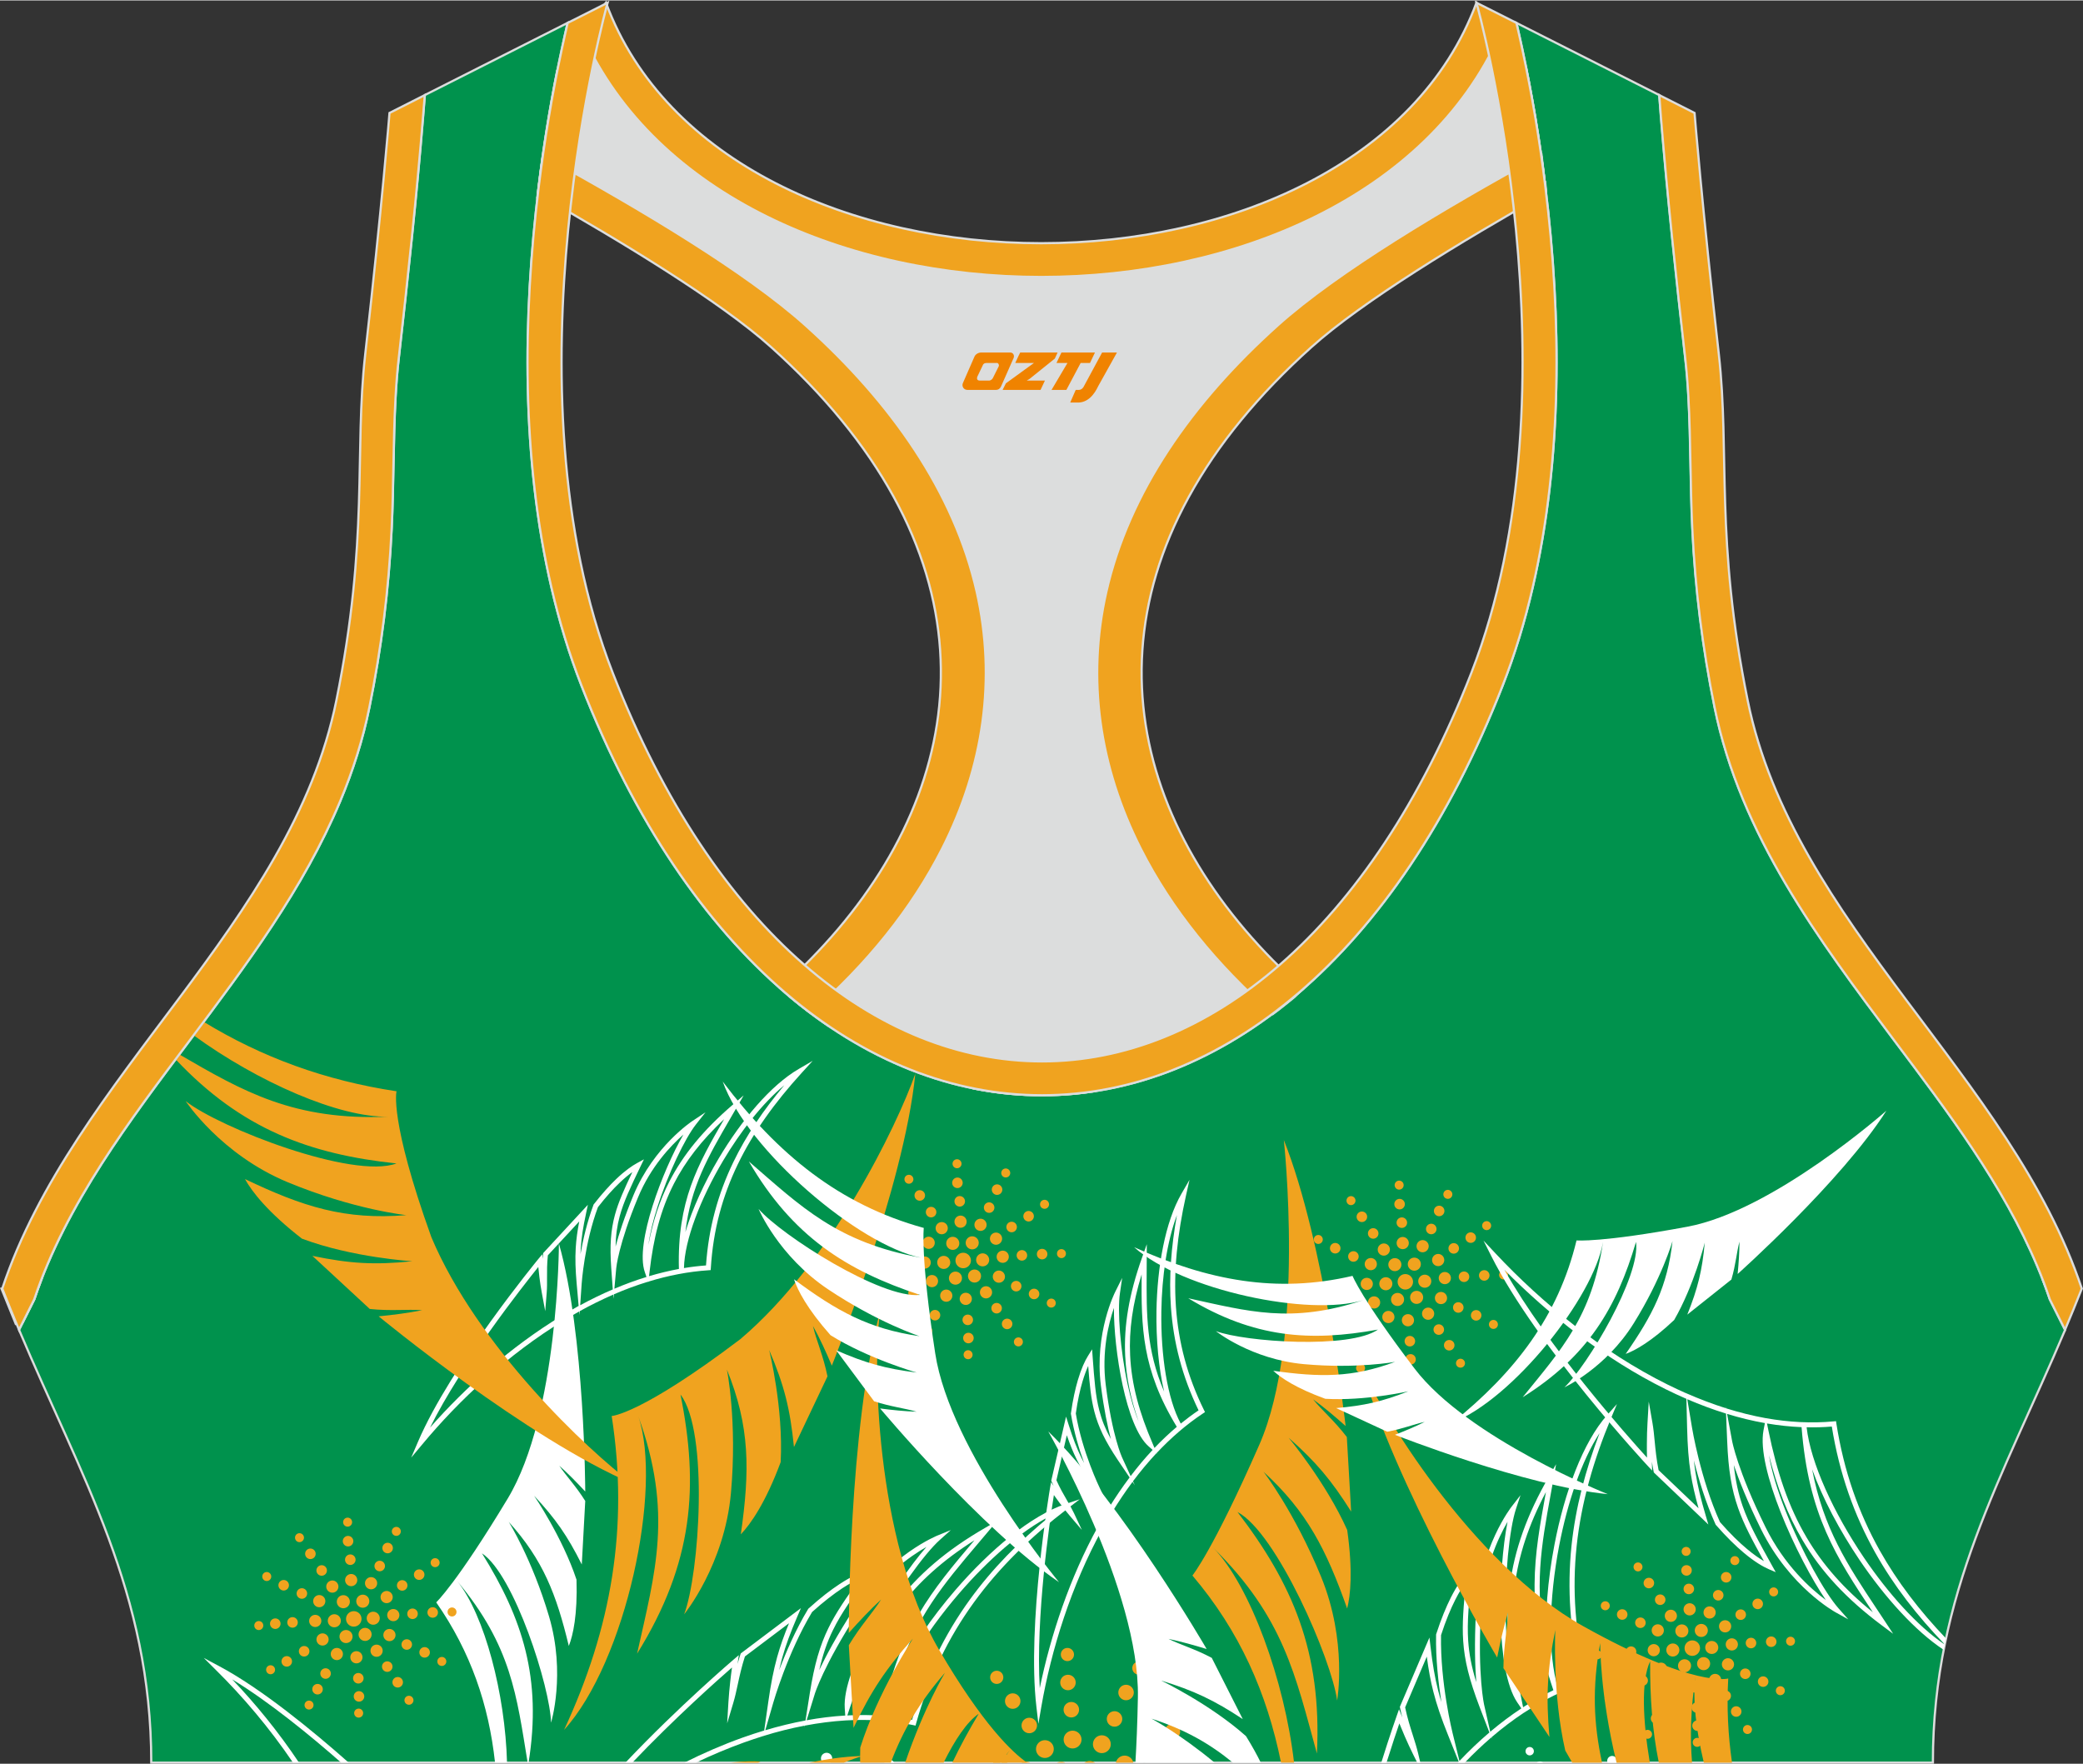 <?xml version="1.0" encoding="utf-8"?>
<!-- Generator: Adobe Illustrator 24.0.1, SVG Export Plug-In . SVG Version: 6.00 Build 0)  -->
<svg xmlns="http://www.w3.org/2000/svg" xmlns:xlink="http://www.w3.org/1999/xlink" version="1.1" id="图层_1" x="0px" y="0px" width="378.8px" height="320.8px" viewBox="0 0 378.95 320.77" enable-background="new 0 0 378.95 320.77" xml:space="preserve">
<rect x="0" y="0" width="378.95" height="320.77" fill="#333333" stroke="none"/>
<g>
	
		<path fill-rule="evenodd" clip-rule="evenodd" fill="#00924D" stroke="#DCDDDD" stroke-width="0.4" stroke-miterlimit="22.926" d="   M275.88,4.09l25.98,13.13l0.3,3.74c1.19,14.71,2.78,29.47,4.44,44.13c0.27,2.35,0.45,4.72,0.58,7.08   c0.43,7.96,0.33,15.95,0.71,23.93c0.52,11,1.86,21.69,4.05,32.49c4.72,23.22,18.82,42.1,32.73,60.65   c9.62,12.83,19.79,26.21,26.01,41.09c0.82,1.96,1.57,3.94,2.24,5.95l2.78,5.55c-11.28,26.72-24.06,47.88-24.06,78.74H189.83h-0.52   H27.52c0-30.86-12.78-52.02-24.06-78.74l2.78-5.55c5.76-17.31,17.41-32.6,28.24-47.05c10.28-13.7,20.75-27.66,27.41-43.56   c2.31-5.52,4.13-11.22,5.32-17.09c2.19-10.79,3.53-21.49,4.05-32.49c0.38-7.97,0.28-15.97,0.71-23.93   c0.13-2.37,0.31-4.73,0.58-7.08c1.66-14.66,3.25-29.42,4.44-44.13l0.3-3.74l25.98-13.13c-0.37,1.57-0.71,3.15-1.05,4.71   c-1.78,8.29-3.18,16.69-4.21,25.1c-2.93,23.86-3.13,49.43,2.32,72.94c1.4,6.05,3.2,12.02,5.46,17.81   c38.8,99.35,128.77,99.35,167.57,0c2.26-5.79,4.06-11.76,5.46-17.81c5.45-23.5,5.26-49.08,2.32-72.94   c-1.03-8.41-2.43-16.81-4.21-25.1C276.59,7.24,276.25,5.67,275.88,4.09z"/>
	<g>
		<path fill-rule="evenodd" clip-rule="evenodd" fill="#FFFFFF" d="M266.48,320.57c1.55-1.62,3.16-3.15,4.83-4.59l0.11,0.29    l-0.07-0.32c1.9-1.64,3.89-3.14,5.94-4.5l0.03,0.04l-0.01-0.04c3.49-2.3,7.19-4.14,11.1-5.4l0.4-0.13l-0.11-0.41    c-2.17-8.5-2.7-16.5-1.87-24.33c0.83-7.84,3.02-15.51,6.29-23.35l1.04-2.49l-1.79,2.01c-4.39,4.93-7.76,14.09-9.58,23.59    c-1.24,6.44-1.77,13.05-1.44,18.64c-2.36-10.74-0.95-18.49,0.78-27.93c0.17-0.95,0.35-1.93,0.51-2.83l0.45-2.54l-1.29,2.23    c-4.04,6.99-6.29,13.38-7.14,19.95c-0.68,5.28-0.45,10.68,0.49,16.58c-0.73-2.87-1.11-6.53-1.22-10.35    c-0.24-8.04,0.69-16.72,1.86-20.27l0.83-2.51L275,274c-0.01,0.02-5.86,7.43-6.49,19.23c-0.3,5.7-0.16,9.9,0.06,12.7    c-0.87-2.82-1.31-5.16-1.47-7.54c-0.23-3.44,0.13-6.97,0.66-12.06l0.14-1.32l-0.92,0.96c-0.83,0.88-1.89,2.31-3.02,4.54    c-0.86,1.71-1.78,3.9-2.68,6.68l-0.02,0.07v0.06c-0.09,4.37,0.43,8.84,0.97,12.25c-0.22-0.72-0.42-1.43-0.6-2.14l0,0    c-0.61-2.38-1.01-4.81-1.38-7.93l-0.2-1.69l-0.67,1.57l-4.66,10.92l-0.05,0.13l0.03,0.14c0.13,0.63,0.27,1.22,0.42,1.79    l-0.15-0.38l-0.45-1.12l-0.4,1.13c-0.01,0.03-1.22,3.42-2.84,8.61h0.95c1.03-3.27,1.88-5.8,2.35-7.17    c0.33,0.8,0.65,1.59,0.99,2.37c0.5,1.15,1.02,2.27,1.57,3.38l0.71,1.42h0.55l-0.41-1.73c-0.26-1.08-0.59-2.13-0.95-3.26    c-0.48-1.5-1-3.14-1.41-5.09l3.94-9.24c0.32,2.4,0.68,4.4,1.19,6.38l0,0c0.62,2.43,1.44,4.81,2.65,7.83l1.98,4.94l-0.16,0.17h1.25    V320.57z M287.7,305.31c-1.45,0.48-2.87,1.05-4.27,1.69c-1.89-6.22-1.63-16.24,0.22-25.9c1.51-7.84,4.06-15.42,7.36-20.49    c-2.61,6.84-4.38,13.59-5.11,20.47C285.09,288.88,285.59,296.85,287.7,305.31L287.7,305.31L287.7,305.31z M282.6,307.39    c-1.89,0.91-3.72,1.94-5.51,3.1l-0.26-1.28c-1.57-7.57-2.12-14.2-1.29-20.65c0.73-5.69,2.55-11.25,5.7-17.21l-0.02,0.13    C279.1,283.11,277.44,292.21,282.6,307.39L282.6,307.39L282.6,307.39z M276.77,310.7c-1.95,1.29-3.84,2.71-5.66,4.25l-1.1-4.86    c0-0.02-1.22-5.24-0.6-16.82c0.41-7.76,3.13-13.56,4.85-16.52c-0.87,4.37-1.45,11.39-1.26,17.96c0.18,6.15,1.05,11.94,3,14.86    L276.77,310.7L276.77,310.7L276.77,310.7z M270.96,315.08c-1.89,1.61-3.71,3.34-5.45,5.18l-1.25-5.08    c-0.01-0.03-2.27-9.1-2.1-17.8c0.87-2.69,1.76-4.81,2.61-6.48c0.69-1.36,1.35-2.41,1.93-3.2c-0.45,4.36-0.72,7.57-0.51,10.74    c0.24,3.53,1.08,6.98,2.95,11.91L270.96,315.08z"/>
		<path fill-rule="evenodd" clip-rule="evenodd" fill="#FFFFFF" d="M294.14,320.57h-1.69c-0.04-0.1-0.06-0.2-0.06-0.32    c0-0.5,0.4-0.9,0.9-0.9l0,0c0.5,0,0.9,0.4,0.9,0.9C294.2,320.36,294.18,320.47,294.14,320.57L294.14,320.57z M280.74,320.57h-1.19    c0.16-0.14,0.37-0.22,0.59-0.22l0,0C280.37,320.34,280.58,320.43,280.74,320.57L280.74,320.57z M294.78,316.65    c-0.42,0-0.76,0.34-0.76,0.76s0.34,0.76,0.76,0.76s0.76-0.34,0.76-0.76C295.54,316.99,295.2,316.65,294.78,316.65L294.78,316.65    L294.78,316.65z M286.49,315.08c-0.42,0-0.76,0.34-0.76,0.76s0.34,0.76,0.76,0.76s0.76-0.34,0.76-0.76    S286.91,315.08,286.49,315.08L286.49,315.08L286.49,315.08z M278.29,317.72c-0.42,0-0.76,0.34-0.76,0.77    c0,0.42,0.34,0.76,0.76,0.76s0.76-0.34,0.76-0.76C279.05,318.06,278.71,317.72,278.29,317.72L278.29,317.72L278.29,317.72z     M286.56,318.19c-0.5,0-0.9,0.4-0.9,0.9c0,0.49,0.4,0.9,0.9,0.9c0.49,0,0.9-0.4,0.9-0.9S287.05,318.19,286.56,318.19    L286.56,318.19z"/>
		<path fill-rule="evenodd" clip-rule="evenodd" fill="#F0A31F" d="M233.56,207.31c0,0,3.98,36.19-4.46,55.43    s-12.17,23.79-12.17,23.79c8.58,10.11,13.54,21.3,16.12,34.03h2.37c-1.72-14.89-8-32.22-14.67-39.05    c12.79,12.61,14.91,23.16,18.83,37.4c0.93-18.54-4.5-30.96-14.45-43.93c7.12,3.74,17.13,26.83,18.13,34.29    c0,0,1.9-10.75-2.93-22.54c-4.83-11.79-10.47-19.08-10.47-19.08c7.93,7.26,11.44,14.2,15.22,24.88c0.61-2.35,1.06-6.84,0.01-14.28    c-3.9-8.71-10.65-16.78-10.65-16.78c4.98,4.4,7.77,7.72,11.37,13.43l-0.79-13.57c-2.31-3.01-4.43-4.75-6.14-6.85    c2.02,1.46,3.97,3.12,5.92,4.85C244.8,259.34,241.02,225.99,233.56,207.31z"/>
		<path fill-rule="evenodd" clip-rule="evenodd" fill="#F0A31F" d="M166.52,195.24c-3.36,9.54-15.31,34.28-31.81,48.27    c-18.17,13.78-23.43,14-23.43,14c3.14,20.25-0.04,38.55-8.66,57.1c11.26-12.42,17.95-43.95,13.51-57.04    c6.34,17.55,3.09,28.25-0.23,43.18c10.32-16.63,11.22-30.58,7.9-47.14c5.19,6.76,3.44,32.65,0.66,39.98c0,0,7.35-9,8.52-22.09    c1.17-13.1-0.74-22.43-0.74-22.43c4.22,10.37,4.19,18.38,2.53,29.97c1.8-1.88,4.53-5.8,7.25-13.13c0.54-9.83-2.09-20.4-2.09-20.4    c2.73,6.36,3.82,10.72,4.51,17.65l6.1-12.86c-0.78-3.84-2-6.43-2.64-9.16c1.27,2.29,2.37,4.71,3.43,7.21    C151.32,248.35,164.47,215.91,166.52,195.24z"/>
		<path fill-rule="evenodd" clip-rule="evenodd" fill="#F0A31F" d="M257.3,228.7c-0.66,0-1.19,0.53-1.19,1.19    c0,0.65,0.53,1.19,1.19,1.19c0.65,0,1.19-0.53,1.19-1.19S257.96,228.7,257.3,228.7L257.3,228.7L257.3,228.7z M238.39,233.5    c-0.45,0-0.82,0.36-0.82,0.82c0,0.45,0.36,0.81,0.82,0.81c0.45,0,0.82-0.36,0.82-0.81C239.2,233.87,238.83,233.5,238.39,233.5    L238.39,233.5L238.39,233.5z M240.53,241.54c-0.45,0-0.82,0.36-0.82,0.82c0,0.45,0.36,0.82,0.82,0.82c0.45,0,0.82-0.37,0.82-0.82    C241.34,241.91,240.98,241.54,240.53,241.54L240.53,241.54L240.53,241.54z M247.52,247.97c-0.45,0-0.82,0.36-0.82,0.82    c0,0.45,0.36,0.82,0.82,0.82c0.45,0,0.82-0.36,0.82-0.82C248.34,248.33,247.97,247.97,247.52,247.97L247.52,247.97L247.52,247.97z     M256.55,249.43c-0.45,0-0.82,0.36-0.82,0.82c0,0.45,0.36,0.82,0.82,0.82c0.45,0,0.82-0.36,0.82-0.82S257,249.43,256.55,249.43    L256.55,249.43L256.55,249.43z M265.7,247.09c-0.45,0-0.82,0.37-0.82,0.82c0,0.45,0.36,0.81,0.82,0.81c0.45,0,0.82-0.36,0.82-0.81    C266.52,247.46,266.15,247.09,265.7,247.09L265.7,247.09L265.7,247.09z M271.69,240.03c-0.45,0-0.82,0.36-0.82,0.82    c0,0.45,0.36,0.82,0.82,0.82c0.45,0,0.82-0.36,0.82-0.82C272.5,240.4,272.14,240.03,271.69,240.03L271.69,240.03L271.69,240.03z     M273.54,231.03c-0.45,0-0.82,0.36-0.82,0.82c0,0.45,0.36,0.82,0.82,0.82c0.45,0,0.82-0.36,0.82-0.82    C274.35,231.39,273.98,231.03,273.54,231.03L273.54,231.03L273.54,231.03z M270.46,222.06c-0.45,0-0.82,0.36-0.82,0.82    c0,0.45,0.36,0.82,0.82,0.82c0.45,0,0.82-0.36,0.82-0.82C271.27,222.43,270.91,222.06,270.46,222.06L270.46,222.06L270.46,222.06z     M263.4,216.37c-0.45,0-0.82,0.36-0.82,0.82c0,0.45,0.36,0.82,0.82,0.82c0.45,0,0.82-0.36,0.82-0.82S263.85,216.37,263.4,216.37    L263.4,216.37L263.4,216.37z M254.54,214.69c-0.45,0-0.82,0.36-0.82,0.82c0,0.45,0.36,0.82,0.82,0.82c0.45,0,0.82-0.36,0.82-0.82    S254.99,214.69,254.54,214.69L254.54,214.69L254.54,214.69z M245.78,217.51c-0.45,0-0.82,0.36-0.82,0.82    c0,0.45,0.36,0.82,0.82,0.82c0.45,0,0.82-0.37,0.82-0.82C246.6,217.88,246.23,217.51,245.78,217.51L245.78,217.51L245.78,217.51z     M239.83,224.58c-0.45,0-0.82,0.36-0.82,0.82c0,0.45,0.36,0.81,0.82,0.81c0.45,0,0.82-0.36,0.82-0.81S240.28,224.58,239.83,224.58    L239.83,224.58L239.83,224.58z M241.38,233.02c-0.53,0-0.96,0.43-0.96,0.96c0,0.53,0.43,0.96,0.96,0.96s0.96-0.43,0.96-0.96    C242.34,233.44,241.91,233.02,241.38,233.02L241.38,233.02L241.38,233.02z M243.47,239.88c-0.53,0-0.96,0.43-0.96,0.96    c0,0.53,0.43,0.96,0.96,0.96c0.53,0,0.96-0.43,0.96-0.96C244.43,240.31,244,239.88,243.47,239.88L243.47,239.88L243.47,239.88z     M249.07,244.94c-0.53,0-0.96,0.43-0.96,0.96c0,0.53,0.43,0.96,0.96,0.96c0.53,0,0.96-0.43,0.96-0.96    C250.03,245.37,249.6,244.94,249.07,244.94L249.07,244.94L249.07,244.94z M256.61,246.25c-0.53,0-0.96,0.43-0.96,0.96    c0,0.53,0.43,0.96,0.96,0.96s0.96-0.43,0.96-0.96C257.57,246.68,257.14,246.25,256.61,246.25L256.61,246.25L256.61,246.25z     M263.65,243.68c-0.53,0-0.96,0.43-0.96,0.96c0,0.53,0.43,0.96,0.96,0.96s0.96-0.43,0.96-0.96    C264.61,244.11,264.18,243.68,263.65,243.68L263.65,243.68L263.65,243.68z M268.55,238.24c-0.53,0-0.96,0.43-0.96,0.96    c0,0.53,0.43,0.96,0.96,0.96s0.96-0.43,0.96-0.96C269.51,238.67,269.08,238.24,268.55,238.24L268.55,238.24L268.55,238.24z     M270.02,230.98c-0.53,0-0.96,0.43-0.96,0.96c0,0.53,0.43,0.96,0.96,0.96s0.96-0.43,0.96-0.96S270.55,230.98,270.02,230.98    L270.02,230.98L270.02,230.98z M267.56,224.1c-0.53,0-0.96,0.43-0.96,0.96c0,0.53,0.43,0.96,0.96,0.96s0.96-0.43,0.96-0.96    C268.52,224.53,268.09,224.1,267.56,224.1L267.56,224.1L267.56,224.1z M261.82,219.25c-0.53,0-0.96,0.43-0.96,0.96    c0,0.53,0.43,0.96,0.96,0.96s0.96-0.43,0.96-0.96S262.35,219.25,261.82,219.25L261.82,219.25L261.82,219.25z M254.62,218.01    c-0.53,0-0.96,0.43-0.96,0.96s0.43,0.96,0.96,0.96c0.53,0,0.96-0.43,0.96-0.96S255.15,218.01,254.62,218.01L254.62,218.01    L254.62,218.01z M247.76,220.31c-0.53,0-0.96,0.43-0.96,0.96c0,0.53,0.43,0.96,0.96,0.96c0.53,0,0.96-0.43,0.96-0.96    S248.3,220.31,247.76,220.31L247.76,220.31L247.76,220.31z M242.91,226.03c-0.53,0-0.96,0.43-0.96,0.96    c0,0.53,0.43,0.96,0.96,0.96c0.53,0,0.96-0.43,0.96-0.96S243.44,226.03,242.91,226.03L242.91,226.03L242.91,226.03z     M244.52,232.78c-0.53,0-0.96,0.43-0.96,0.96c0,0.53,0.43,0.96,0.96,0.96c0.53,0,0.96-0.43,0.96-0.96S245.05,232.78,244.52,232.78    L244.52,232.78L244.52,232.78z M246.63,238.04c-0.53,0-0.96,0.43-0.96,0.96c0,0.53,0.43,0.96,0.96,0.96    c0.53,0,0.96-0.43,0.96-0.96C247.59,238.47,247.16,238.04,246.63,238.04L246.63,238.04L246.63,238.04z M250.53,242.09    c-0.53,0-0.96,0.43-0.96,0.96c0,0.53,0.43,0.96,0.96,0.96c0.53,0,0.96-0.43,0.96-0.96C251.49,242.52,251.06,242.09,250.53,242.09    L250.53,242.09L250.53,242.09z M256.49,242.94c-0.53,0-0.96,0.43-0.96,0.96c0,0.53,0.43,0.96,0.96,0.96s0.96-0.43,0.96-0.96    C257.45,243.37,257.02,242.94,256.49,242.94L256.49,242.94L256.49,242.94z M261.75,240.83c-0.53,0-0.96,0.43-0.96,0.96    c0,0.53,0.43,0.96,0.96,0.96s0.96-0.43,0.96-0.96C262.71,241.26,262.28,240.83,261.75,240.83L261.75,240.83L261.75,240.83z     M265.3,236.81c-0.53,0-0.96,0.43-0.96,0.96c0,0.53,0.43,0.96,0.96,0.96s0.96-0.43,0.96-0.96S265.83,236.81,265.3,236.81    L265.3,236.81L265.3,236.81z M266.34,231.22c-0.53,0-0.96,0.43-0.96,0.96c0,0.53,0.43,0.96,0.96,0.96s0.96-0.43,0.96-0.96    C267.31,231.64,266.87,231.22,266.34,231.22L266.34,231.22L266.34,231.22z M264.47,226.06c-0.53,0-0.96,0.43-0.96,0.96    c0,0.53,0.43,0.96,0.96,0.96s0.96-0.43,0.96-0.96S265,226.06,264.47,226.06L264.47,226.06L264.47,226.06z M260.38,222.53    c-0.53,0-0.96,0.43-0.96,0.96c0,0.53,0.43,0.96,0.96,0.96s0.96-0.43,0.96-0.96S260.91,222.53,260.38,222.53L260.38,222.53    L260.38,222.53z M255.03,221.38c-0.53,0-0.96,0.43-0.96,0.96c0,0.53,0.43,0.96,0.96,0.96c0.53,0,0.96-0.43,0.96-0.96    C255.99,221.81,255.56,221.38,255.03,221.38L255.03,221.38L255.03,221.38z M249.82,223.34c-0.53,0-0.96,0.43-0.96,0.96    c0,0.53,0.43,0.96,0.96,0.96c0.53,0,0.96-0.43,0.96-0.96S250.35,223.34,249.82,223.34L249.82,223.34L249.82,223.34z     M246.22,227.53c-0.53,0-0.96,0.43-0.96,0.96c0,0.53,0.43,0.96,0.96,0.96c0.53,0,0.96-0.43,0.96-0.96S246.75,227.53,246.22,227.53    L246.22,227.53L246.22,227.53z M249.38,228.77c-0.61,0-1.11,0.49-1.11,1.11c0,0.61,0.49,1.11,1.11,1.11    c0.61,0,1.11-0.49,1.11-1.11S249.99,228.77,249.38,228.77L249.38,228.77L249.38,228.77z M248.65,232.37    c-0.61,0-1.11,0.49-1.11,1.11c0,0.61,0.5,1.11,1.11,1.11s1.11-0.49,1.11-1.11C249.76,232.87,249.26,232.37,248.65,232.37    L248.65,232.37L248.65,232.37z M249.98,235.74c-0.61,0-1.11,0.49-1.11,1.11c0,0.61,0.49,1.11,1.11,1.11    c0.61,0,1.11-0.49,1.11-1.11C251.09,236.24,250.59,235.74,249.98,235.74L249.98,235.74L249.98,235.74z M252.58,238.39    c-0.61,0-1.11,0.49-1.11,1.11c0,0.61,0.49,1.11,1.11,1.11c0.61,0,1.11-0.49,1.11-1.11C253.69,238.89,253.19,238.39,252.58,238.39    L252.58,238.39L252.58,238.39z M256.14,238.98c-0.61,0-1.11,0.49-1.11,1.11c0,0.61,0.5,1.11,1.11,1.11c0.61,0,1.11-0.5,1.11-1.11    C257.24,239.47,256.75,238.98,256.14,238.98L256.14,238.98L256.14,238.98z M259.81,237.79c-0.61,0-1.11,0.49-1.11,1.11    c0,0.61,0.5,1.11,1.11,1.11s1.11-0.49,1.11-1.11S260.42,237.79,259.81,237.79L259.81,237.79L259.81,237.79z M262.15,234.94    c-0.61,0-1.11,0.49-1.11,1.11c0,0.61,0.5,1.11,1.11,1.11s1.11-0.49,1.11-1.11C263.25,235.43,262.76,234.94,262.15,234.94    L262.15,234.94L262.15,234.94z M262.85,231.31c-0.61,0-1.11,0.49-1.11,1.11c0,0.61,0.5,1.11,1.11,1.11s1.11-0.5,1.11-1.11    S263.46,231.31,262.85,231.31L262.85,231.31L262.85,231.31z M261.64,228.03c-0.61,0-1.11,0.5-1.11,1.11s0.49,1.11,1.11,1.11    c0.61,0,1.11-0.5,1.11-1.11C262.74,228.52,262.25,228.03,261.64,228.03L261.64,228.03L261.64,228.03z M258.81,225.51    c-0.61,0-1.11,0.5-1.11,1.11s0.49,1.11,1.11,1.11c0.61,0,1.11-0.5,1.11-1.11S259.42,225.51,258.81,225.51L258.81,225.51    L258.81,225.51z M255.19,224.94c-0.61,0-1.11,0.49-1.11,1.11c0,0.61,0.49,1.11,1.11,1.11c0.61,0,1.11-0.49,1.11-1.11    C256.29,225.43,255.8,224.94,255.19,224.94L255.19,224.94L255.19,224.94z M251.75,226.12c-0.61,0-1.11,0.5-1.11,1.11    s0.49,1.11,1.11,1.11c0.61,0,1.11-0.5,1.11-1.11C252.86,226.61,252.37,226.12,251.75,226.12L251.75,226.12L251.75,226.12z     M255.66,231.69c-0.78,0-1.4,0.63-1.4,1.41s0.63,1.41,1.4,1.41c0.78,0,1.41-0.63,1.41-1.41    C257.06,232.32,256.44,231.69,255.66,231.69L255.66,231.69L255.66,231.69z M259.2,231.8c-0.65,0-1.19,0.53-1.19,1.19    s0.53,1.19,1.19,1.19s1.19-0.53,1.19-1.19S259.85,231.8,259.2,231.8L259.2,231.8L259.2,231.8z M257.72,234.74    c-0.66,0-1.19,0.53-1.19,1.19s0.53,1.19,1.19,1.19c0.65,0,1.19-0.53,1.19-1.19S258.38,234.74,257.72,234.74L257.72,234.74    L257.72,234.74z M254.25,235.12c-0.66,0-1.19,0.53-1.19,1.19s0.53,1.19,1.19,1.19c0.65,0,1.19-0.53,1.19-1.19    C255.44,235.66,254.91,235.12,254.25,235.12L254.25,235.12L254.25,235.12z M252.12,232.26c-0.65,0-1.19,0.53-1.19,1.19    s0.53,1.19,1.19,1.19s1.19-0.53,1.19-1.19C253.3,232.79,252.77,232.26,252.12,232.26L252.12,232.26L252.12,232.26z M253.76,228.79    c-0.65,0-1.19,0.53-1.19,1.18c0,0.66,0.53,1.19,1.19,1.19s1.19-0.53,1.19-1.19C254.95,229.32,254.42,228.79,253.76,228.79z"/>
		<path fill-rule="evenodd" clip-rule="evenodd" fill="#FFFFFF" d="M189.44,310.42c1.79-10.29,5.41-22.04,11.13-32.39    c0.53-0.95,1.07-1.89,1.63-2.82l0.37,0.54l-0.31-0.64c1.18-1.94,2.44-3.82,3.78-5.62l0.42,0.63l-0.34-0.74    c1.34-1.79,2.76-3.49,4.26-5.1l0.11,0.1l-0.06-0.14c2.58-2.74,5.39-5.19,8.46-7.22l0.33-0.22l-0.18-0.36    c-3.05-6.17-4.66-12.38-5.11-18.81c-0.45-6.45,0.25-13.12,1.83-20.22l0.64-2.86l-1.47,2.54c-2.94,5.09-4.41,13.27-4.54,21.32    c-0.08,5.23,0.4,10.42,1.4,14.68c-3.27-7.64-3.23-14.03-3.18-21.79c0-0.78,0.01-1.58,0.01-2.39l0.01-2.65l-0.89,2.51    c-2.35,6.63-3.3,12.32-3.04,17.78c0.19,4.01,1.03,7.89,2.43,11.92c-0.78-1.9-1.45-4.23-1.98-6.68    c-1.37-6.32-1.87-13.45-1.41-16.58l0.41-2.82l-1.27,2.55c-0.01,0.02-3.81,7.47-2.6,17.04c0.56,4.37,1.24,7.57,1.82,9.74    c-1.01-1.84-1.66-3.47-2.1-5.19c-0.7-2.66-0.91-5.56-1.22-9.75l-0.1-1.4l-0.74,1.19c-0.57,0.91-1.24,2.34-1.85,4.41    c-0.47,1.6-0.92,3.58-1.26,6.03l-0.01,0.06l0.01,0.07c0.53,3.26,1.5,6.44,2.4,8.93c-0.17-0.32-0.33-0.63-0.49-0.95    c-0.85-1.73-1.54-3.54-2.3-5.93l-0.5-1.57l-0.37,1.61l-2.29,9.91l-0.03,0.14l0.06,0.14c0.12,0.28,0.24,0.55,0.37,0.81l-0.47-0.67    l-0.19,1.1c-0.01,0.07-4.22,24.78-2.47,39.75l0.36,3.1L189.44,310.42L189.44,310.42L189.44,310.42z M199.77,277.59    c-5.17,9.37-8.65,19.87-10.61,29.43c-0.77-12.92,1.84-30.59,2.57-35.13c0.36,0.5,0.71,1,1.08,1.49c0.58,0.78,1.18,1.54,1.81,2.28    l2.2,2.58l-1.44-3.06c-0.38-0.8-0.81-1.55-1.28-2.35c-0.61-1.06-1.28-2.21-1.91-3.63l1.89-8.19c0.59,1.71,1.16,3.14,1.85,4.51    c0.87,1.77,1.91,3.45,3.37,5.54l2.34,3.35C200.98,275.44,200.36,276.51,199.77,277.59L199.77,277.59L199.77,277.59z     M218.05,256.48c-1.11,0.75-2.19,1.56-3.24,2.41c-2.43-4.45-3.66-12.4-3.53-20.48c0.1-6.28,1.02-12.62,2.83-17.44    c-1.05,5.8-1.47,11.34-1.09,16.72C213.47,244.11,215.06,250.31,218.05,256.48L218.05,256.48L218.05,256.48z M214.09,259.48    c-1.41,1.2-2.77,2.48-4.06,3.84l-0.34-0.8c-2.41-5.59-3.84-10.71-4.09-16.04c-0.22-4.58,0.44-9.34,2.09-14.73    C207.63,241.35,207.68,248.95,214.09,259.48L214.09,259.48L214.09,259.48z M209.69,263.68c-1.41,1.5-2.74,3.1-4,4.76l-1.57-3.42    c0-0.01-1.78-3.83-2.96-13.19c-0.75-5.97,0.49-11.08,1.49-13.98c-0.02,3.72,0.52,9.16,1.59,14.09c1.06,4.87,2.64,9.27,4.73,11.1    L209.69,263.68L209.69,263.68L209.69,263.68z M205.5,268.69c-1.31,1.74-2.55,3.57-3.72,5.45l-1.71-3.54    c-0.01-0.02-3.22-6.61-4.35-13.55c0.33-2.37,0.76-4.29,1.22-5.83c0.34-1.14,0.7-2.08,1.03-2.82c0.26,3.41,0.5,5.94,1.13,8.34    c0.72,2.76,1.93,5.29,4.23,8.73L205.5,268.69z"/>
		<path fill-rule="evenodd" clip-rule="evenodd" fill="#F0A31F" d="M176.87,224.82c-0.65,0-1.19,0.53-1.19,1.19    c0,0.65,0.53,1.19,1.19,1.19c0.65,0,1.19-0.53,1.19-1.19S177.52,224.82,176.87,224.82L176.87,224.82L176.87,224.82z     M157.95,229.62c-0.45,0-0.82,0.36-0.82,0.82c0,0.45,0.36,0.82,0.82,0.82c0.45,0,0.82-0.36,0.82-0.82    C158.77,229.98,158.4,229.62,157.95,229.62L157.95,229.62L157.95,229.62z M160.09,237.66c-0.45,0-0.81,0.36-0.81,0.82    c0,0.45,0.36,0.82,0.81,0.82s0.82-0.36,0.82-0.82S160.54,237.66,160.09,237.66L160.09,237.66L160.09,237.66z M167.09,244.08    c-0.45,0-0.82,0.36-0.82,0.82c0,0.45,0.36,0.81,0.82,0.81c0.45,0,0.82-0.36,0.82-0.81C167.91,244.45,167.54,244.08,167.09,244.08    L167.09,244.08L167.09,244.08z M176.12,245.54c-0.45,0-0.82,0.36-0.82,0.82c0,0.45,0.36,0.82,0.82,0.82    c0.45,0,0.82-0.36,0.82-0.82C176.93,245.91,176.57,245.54,176.12,245.54L176.12,245.54L176.12,245.54z M185.27,243.21    c-0.45,0-0.82,0.36-0.82,0.82c0,0.45,0.36,0.82,0.82,0.82c0.45,0,0.82-0.36,0.82-0.82S185.72,243.21,185.27,243.21L185.27,243.21    L185.27,243.21z M191.25,236.15c-0.45,0-0.82,0.36-0.82,0.82c0,0.45,0.36,0.82,0.82,0.82c0.45,0,0.82-0.37,0.82-0.82    C192.07,236.51,191.71,236.15,191.25,236.15L191.25,236.15L191.25,236.15z M193.1,227.15c-0.45,0-0.81,0.36-0.81,0.82    c0,0.45,0.36,0.82,0.81,0.82s0.82-0.36,0.82-0.82S193.55,227.15,193.1,227.15L193.1,227.15L193.1,227.15z M190.03,218.18    c-0.45,0-0.82,0.36-0.82,0.82c0,0.45,0.36,0.82,0.82,0.82c0.45,0,0.82-0.36,0.82-0.82C190.84,218.54,190.48,218.18,190.03,218.18    L190.03,218.18L190.03,218.18z M182.97,212.48c-0.45,0-0.82,0.36-0.82,0.82c0,0.45,0.36,0.82,0.82,0.82    c0.45,0,0.82-0.36,0.82-0.82C183.78,212.85,183.42,212.48,182.97,212.48L182.97,212.48L182.97,212.48z M174.11,210.8    c-0.45,0-0.82,0.36-0.82,0.82c0,0.45,0.36,0.82,0.82,0.82c0.45,0,0.82-0.36,0.82-0.82C174.93,211.17,174.56,210.8,174.11,210.8    L174.11,210.8L174.11,210.8z M165.35,213.63c-0.45,0-0.81,0.36-0.81,0.81s0.36,0.82,0.81,0.82s0.82-0.36,0.82-0.82    C166.16,213.99,165.8,213.63,165.35,213.63L165.35,213.63L165.35,213.63z M159.4,220.7c-0.45,0-0.82,0.36-0.82,0.82    c0,0.45,0.36,0.82,0.82,0.82c0.45,0,0.82-0.36,0.82-0.82C160.22,221.06,159.85,220.7,159.4,220.7L159.4,220.7L159.4,220.7z     M160.95,229.13c-0.53,0-0.96,0.43-0.96,0.96c0,0.53,0.43,0.96,0.96,0.96c0.53,0,0.96-0.43,0.96-0.96    C161.91,229.56,161.48,229.13,160.95,229.13L160.95,229.13L160.95,229.13z M163.04,235.99c-0.53,0-0.96,0.43-0.96,0.96    c0,0.53,0.43,0.96,0.96,0.96c0.53,0,0.96-0.43,0.96-0.96C164,236.42,163.57,235.99,163.04,235.99L163.04,235.99L163.04,235.99z     M168.64,241.05c-0.53,0-0.96,0.43-0.96,0.96c0,0.53,0.43,0.96,0.96,0.96c0.53,0,0.96-0.43,0.96-0.96    C169.6,241.48,169.17,241.05,168.64,241.05L168.64,241.05L168.64,241.05z M176.18,242.37c-0.53,0-0.96,0.43-0.96,0.96    c0,0.53,0.43,0.96,0.96,0.96c0.53,0,0.96-0.43,0.96-0.96S176.71,242.37,176.18,242.37L176.18,242.37L176.18,242.37z M183.22,239.8    c-0.53,0-0.96,0.43-0.96,0.96c0,0.53,0.43,0.96,0.96,0.96c0.53,0,0.96-0.43,0.96-0.96C184.18,240.23,183.75,239.8,183.22,239.8    L183.22,239.8L183.22,239.8z M188.12,234.35c-0.53,0-0.96,0.43-0.96,0.96c0,0.53,0.43,0.96,0.96,0.96c0.53,0,0.96-0.43,0.96-0.96    C189.08,234.78,188.65,234.35,188.12,234.35L188.12,234.35L188.12,234.35z M189.59,227.1c-0.53,0-0.96,0.43-0.96,0.96    c0,0.53,0.43,0.96,0.96,0.96c0.53,0,0.96-0.43,0.96-0.96C190.55,227.53,190.12,227.1,189.59,227.1L189.59,227.1L189.59,227.1z     M187.13,220.21c-0.53,0-0.96,0.43-0.96,0.96c0,0.53,0.43,0.96,0.96,0.96c0.53,0,0.96-0.43,0.96-0.96    C188.09,220.64,187.66,220.21,187.13,220.21L187.13,220.21L187.13,220.21z M181.39,215.37c-0.53,0-0.96,0.43-0.96,0.96    c0,0.53,0.43,0.96,0.96,0.96c0.53,0,0.96-0.43,0.96-0.96C182.35,215.8,181.92,215.37,181.39,215.37L181.39,215.37L181.39,215.37z     M174.18,214.13c-0.53,0-0.96,0.43-0.96,0.96s0.43,0.96,0.96,0.96c0.53,0,0.96-0.43,0.96-0.96S174.71,214.13,174.18,214.13    L174.18,214.13L174.18,214.13z M167.33,216.43c-0.53,0-0.96,0.43-0.96,0.96c0,0.53,0.43,0.96,0.96,0.96    c0.53,0,0.96-0.43,0.96-0.96C168.29,216.86,167.86,216.43,167.33,216.43L167.33,216.43L167.33,216.43z M162.48,222.15    c-0.53,0-0.96,0.43-0.96,0.96c0,0.53,0.43,0.96,0.96,0.96c0.53,0,0.96-0.43,0.96-0.96C163.44,222.58,163.01,222.15,162.48,222.15    L162.48,222.15L162.48,222.15z M164.09,228.9c-0.53,0-0.96,0.43-0.96,0.96c0,0.53,0.43,0.96,0.96,0.96c0.53,0,0.96-0.43,0.96-0.96    C165.05,229.33,164.62,228.9,164.09,228.9L164.09,228.9L164.09,228.9z M166.2,234.16c-0.53,0-0.96,0.43-0.96,0.96    c0,0.53,0.43,0.96,0.96,0.96c0.53,0,0.96-0.43,0.96-0.96C167.16,234.59,166.73,234.16,166.2,234.16L166.2,234.16L166.2,234.16z     M170.1,238.21c-0.53,0-0.96,0.43-0.96,0.96c0,0.53,0.43,0.96,0.96,0.96c0.53,0,0.96-0.43,0.96-0.96    C171.06,238.64,170.63,238.21,170.1,238.21L170.1,238.21L170.1,238.21z M176.06,239.06c-0.53,0-0.96,0.43-0.96,0.96    c0,0.53,0.43,0.96,0.96,0.96c0.53,0,0.96-0.43,0.96-0.96C177.02,239.49,176.59,239.06,176.06,239.06L176.06,239.06L176.06,239.06z     M181.31,236.94c-0.53,0-0.96,0.43-0.96,0.96c0,0.53,0.43,0.96,0.96,0.96c0.53,0,0.96-0.43,0.96-0.96    C182.27,237.37,181.84,236.94,181.31,236.94L181.31,236.94L181.31,236.94z M184.87,232.93c-0.53,0-0.96,0.43-0.96,0.96    c0,0.53,0.43,0.96,0.96,0.96c0.53,0,0.96-0.43,0.96-0.96C185.83,233.36,185.4,232.93,184.87,232.93L184.87,232.93L184.87,232.93z     M185.91,227.33c-0.53,0-0.96,0.43-0.96,0.96c0,0.53,0.43,0.96,0.96,0.96c0.53,0,0.96-0.43,0.96-0.96    C186.87,227.76,186.45,227.33,185.91,227.33L185.91,227.33L185.91,227.33z M184.04,222.17c-0.53,0-0.96,0.43-0.96,0.96    c0,0.53,0.43,0.96,0.96,0.96c0.53,0,0.96-0.43,0.96-0.96S184.57,222.17,184.04,222.17L184.04,222.17L184.04,222.17z     M179.95,218.64c-0.53,0-0.96,0.43-0.96,0.96c0,0.53,0.43,0.96,0.96,0.96c0.53,0,0.96-0.43,0.96-0.96    C180.91,219.08,180.48,218.64,179.95,218.64L179.95,218.64L179.95,218.64z M174.6,217.5c-0.53,0-0.96,0.43-0.96,0.96    s0.43,0.96,0.96,0.96s0.96-0.43,0.96-0.96S175.13,217.5,174.6,217.5L174.6,217.5L174.6,217.5z M169.39,219.46    c-0.53,0-0.96,0.43-0.96,0.96c0,0.53,0.43,0.96,0.96,0.96c0.53,0,0.96-0.43,0.96-0.96C170.35,219.89,169.92,219.46,169.39,219.46    L169.39,219.46L169.39,219.46z M165.79,223.64c-0.53,0-0.96,0.43-0.96,0.96c0,0.53,0.43,0.96,0.96,0.96    c0.53,0,0.96-0.43,0.96-0.96C166.75,224.08,166.32,223.64,165.79,223.64L165.79,223.64L165.79,223.64z M168.95,224.89    c-0.61,0-1.11,0.5-1.11,1.11s0.5,1.11,1.11,1.11s1.11-0.49,1.11-1.11C170.06,225.38,169.56,224.89,168.95,224.89L168.95,224.89    L168.95,224.89z M168.22,228.49c-0.61,0-1.11,0.49-1.11,1.11c0,0.61,0.5,1.11,1.11,1.11s1.11-0.5,1.11-1.11    C169.33,228.98,168.83,228.49,168.22,228.49L168.22,228.49L168.22,228.49z M169.55,231.86c-0.61,0-1.11,0.49-1.11,1.11    c0,0.61,0.49,1.11,1.11,1.11c0.61,0,1.11-0.49,1.11-1.11C170.66,232.35,170.16,231.86,169.55,231.86L169.55,231.86L169.55,231.86z     M172.15,234.51c-0.61,0-1.11,0.49-1.11,1.11c0,0.61,0.49,1.11,1.11,1.11c0.61,0,1.11-0.49,1.11-1.11    C173.26,235.01,172.76,234.51,172.15,234.51L172.15,234.51L172.15,234.51z M175.7,235.09c-0.61,0-1.11,0.49-1.11,1.11    c0,0.61,0.49,1.11,1.11,1.11c0.61,0,1.11-0.49,1.11-1.11C176.81,235.59,176.32,235.09,175.7,235.09L175.7,235.09L175.7,235.09z     M179.38,233.9c-0.61,0-1.11,0.49-1.11,1.11c0,0.61,0.5,1.11,1.11,1.11s1.11-0.49,1.11-1.11    C180.49,234.4,179.99,233.9,179.38,233.9L179.38,233.9L179.38,233.9z M181.72,231.05c-0.61,0-1.11,0.49-1.11,1.11    c0,0.61,0.49,1.11,1.11,1.11c0.61,0,1.11-0.49,1.11-1.11C182.82,231.55,182.33,231.05,181.72,231.05L181.72,231.05L181.72,231.05z     M182.42,227.43c-0.61,0-1.11,0.49-1.11,1.11c0,0.61,0.5,1.11,1.11,1.11s1.11-0.49,1.11-1.11S183.03,227.43,182.42,227.43    L182.42,227.43L182.42,227.43z M181.2,224.14c-0.61,0-1.11,0.5-1.11,1.11s0.49,1.11,1.11,1.11c0.61,0,1.11-0.5,1.11-1.11    S181.82,224.14,181.2,224.14L181.2,224.14L181.2,224.14z M178.38,221.62c-0.61,0-1.11,0.49-1.11,1.11c0,0.61,0.49,1.11,1.11,1.11    c0.61,0,1.11-0.5,1.11-1.11S178.99,221.62,178.38,221.62L178.38,221.62L178.38,221.62z M174.75,221.05c-0.61,0-1.11,0.5-1.11,1.11    s0.5,1.11,1.11,1.11s1.11-0.5,1.11-1.11C175.86,221.55,175.37,221.05,174.75,221.05L174.75,221.05L174.75,221.05z M171.32,222.23    c-0.61,0-1.11,0.5-1.11,1.11s0.49,1.11,1.11,1.11c0.61,0,1.11-0.49,1.11-1.11C172.43,222.73,171.94,222.23,171.32,222.23    L171.32,222.23L171.32,222.23z M175.23,227.81c-0.78,0-1.41,0.63-1.41,1.41s0.63,1.41,1.41,1.41s1.41-0.63,1.41-1.41    C176.63,228.44,176,227.81,175.23,227.81L175.23,227.81L175.23,227.81z M178.77,227.92c-0.65,0-1.19,0.53-1.19,1.19    c0,0.65,0.53,1.18,1.19,1.18s1.19-0.53,1.19-1.18C179.95,228.45,179.42,227.92,178.77,227.92L178.77,227.92L178.77,227.92z     M177.29,230.86c-0.65,0-1.19,0.53-1.19,1.19c0,0.65,0.53,1.19,1.19,1.19s1.19-0.53,1.19-1.19S177.94,230.86,177.29,230.86    L177.29,230.86L177.29,230.86z M173.82,231.24c-0.65,0-1.19,0.53-1.19,1.19s0.53,1.19,1.19,1.19s1.19-0.53,1.19-1.19    S174.48,231.24,173.82,231.24L173.82,231.24L173.82,231.24z M171.69,228.38c-0.65,0-1.19,0.53-1.19,1.19    c0,0.65,0.53,1.19,1.19,1.19s1.19-0.53,1.19-1.19C172.87,228.91,172.34,228.38,171.69,228.38L171.69,228.38L171.69,228.38z     M173.33,224.91c-0.65,0-1.19,0.53-1.19,1.19c0,0.65,0.53,1.19,1.19,1.19s1.19-0.53,1.19-1.19S173.99,224.91,173.33,224.91z"/>
		<path fill-rule="evenodd" clip-rule="evenodd" fill="#F0A31F" d="M198.24,320.27c-0.36,0-0.69,0.11-0.97,0.3h1.94    C198.93,320.38,198.6,320.27,198.24,320.27L198.24,320.27L198.24,320.27z M206.18,320.57H203c0.16-0.73,0.81-1.28,1.59-1.28l0,0    C205.38,319.28,206.03,319.83,206.18,320.57L206.18,320.57z M193.77,320.57h-1.47c0.22-0.1,0.47-0.16,0.73-0.16    C193.3,320.4,193.55,320.46,193.77,320.57L193.77,320.57z M187.39,320.57h-1.55c0.23-0.13,0.49-0.2,0.78-0.2l0,0    C186.89,320.37,187.16,320.44,187.39,320.57L187.39,320.57z M183.24,320.57h-2.55c-0.09-0.18-0.14-0.39-0.14-0.61    c0-0.78,0.63-1.41,1.41-1.41l0,0c0.78,0,1.41,0.63,1.41,1.41C183.38,320.17,183.33,320.38,183.24,320.57L183.24,320.57z     M217.54,310.53c-0.66,0-1.2,0.54-1.2,1.2s0.54,1.2,1.2,1.2s1.2-0.53,1.2-1.2S218.2,310.53,217.54,310.53L217.54,310.53    L217.54,310.53z M207.19,302.17c-0.66,0-1.2,0.53-1.2,1.2c0,0.66,0.54,1.2,1.2,1.2s1.2-0.53,1.2-1.2    C208.38,302.7,207.85,302.17,207.19,302.17L207.19,302.17L207.19,302.17z M194.19,299.7c-0.66,0-1.2,0.53-1.2,1.2    c0,0.66,0.53,1.2,1.2,1.2c0.66,0,1.2-0.53,1.2-1.2C195.38,300.24,194.85,299.7,194.19,299.7L194.19,299.7L194.19,299.7z     M181.33,303.85c-0.66,0-1.2,0.53-1.2,1.2c0,0.66,0.53,1.2,1.2,1.2c0.66,0,1.2-0.53,1.2-1.2    C182.53,304.38,181.99,303.85,181.33,303.85L181.33,303.85L181.33,303.85z M172.6,314.22c-0.66,0-1.2,0.53-1.2,1.2    c0,0.66,0.54,1.2,1.2,1.2s1.2-0.54,1.2-1.2C173.79,314.76,173.26,314.22,172.6,314.22L172.6,314.22L172.6,314.22z M213.29,313.51    c-0.78,0-1.41,0.63-1.41,1.41s0.63,1.41,1.41,1.41s1.41-0.63,1.41-1.41S214.07,313.51,213.29,313.51L213.29,313.51L213.29,313.51z     M204.86,306.4c-0.78,0-1.41,0.63-1.41,1.41s0.63,1.41,1.41,1.41s1.41-0.63,1.41-1.41C206.27,307.04,205.64,306.4,204.86,306.4    L204.86,306.4L204.86,306.4z M194.29,304.58c-0.78,0-1.41,0.63-1.41,1.41s0.63,1.41,1.41,1.41s1.41-0.63,1.41-1.41    S195.07,304.58,194.29,304.58L194.29,304.58L194.29,304.58z M184.24,307.96c-0.78,0-1.41,0.63-1.41,1.41s0.63,1.41,1.41,1.41    s1.41-0.63,1.41-1.41S185.02,307.96,184.24,307.96L184.24,307.96L184.24,307.96z M177.11,316.35c-0.78,0-1.41,0.63-1.41,1.41    s0.63,1.41,1.41,1.41s1.41-0.63,1.41-1.41C178.52,316.98,177.89,316.35,177.11,316.35L177.11,316.35L177.11,316.35z     M208.76,316.39c-0.78,0-1.41,0.63-1.41,1.41s0.63,1.41,1.41,1.41s1.41-0.63,1.41-1.41S209.54,316.39,208.76,316.39L208.76,316.39    L208.76,316.39z M202.76,311.21c-0.78,0-1.41,0.63-1.41,1.41s0.63,1.41,1.41,1.41s1.41-0.63,1.41-1.41    S203.53,311.21,202.76,311.21L202.76,311.21L202.76,311.21z M194.9,309.53c-0.78,0-1.41,0.63-1.41,1.41s0.63,1.41,1.41,1.41    s1.41-0.63,1.41-1.41S195.68,309.53,194.9,309.53L194.9,309.53L194.9,309.53z M187.25,312.4c-0.78,0-1.41,0.63-1.41,1.41    s0.63,1.41,1.41,1.41s1.41-0.63,1.41-1.41C188.67,313.04,188.04,312.4,187.25,312.4L187.25,312.4L187.25,312.4z M200.45,315.59    c-0.9,0-1.62,0.73-1.62,1.63s0.73,1.62,1.62,1.62c0.9,0,1.63-0.73,1.63-1.62C202.08,316.31,201.35,315.59,200.45,315.59    L200.45,315.59L200.45,315.59z M195.13,314.75c-0.9,0-1.63,0.73-1.63,1.62c0,0.9,0.73,1.62,1.63,1.62c0.9,0,1.63-0.73,1.63-1.62    C196.76,315.47,196.03,314.75,195.13,314.75L195.13,314.75L195.13,314.75z M190.09,316.48c-0.9,0-1.62,0.73-1.62,1.62    c0,0.9,0.73,1.62,1.62,1.62c0.9,0,1.62-0.73,1.62-1.62C191.72,317.2,190.99,316.48,190.09,316.48L190.09,316.48z"/>
		<path fill-rule="evenodd" clip-rule="evenodd" fill="#FFFFFF" d="M162.67,320.57h-1.81c0.08-0.15,0.2-0.28,0.35-0.38l0,0    c0.48-0.31,1.11-0.17,1.42,0.31C162.65,320.52,162.66,320.54,162.67,320.57L162.67,320.57z M151.07,320.57h-1.38    c-0.07-0.06-0.12-0.13-0.18-0.21c-0.3-0.48-0.17-1.11,0.31-1.42l0,0c0.48-0.31,1.12-0.17,1.42,0.31    C151.52,319.68,151.44,320.23,151.07,320.57z"/>
		<path fill-rule="evenodd" clip-rule="evenodd" fill="#FFFFFF" d="M126.61,320.57c2.87-1.38,5.81-2.61,8.77-3.68    c1.17-0.42,2.35-0.81,3.53-1.18l-0.02,0.14l0.04-0.15c2.47-0.76,4.96-1.39,7.45-1.86l-0.05,0.31l0.1-0.32    c2.47-0.47,4.94-0.79,7.39-0.94v0.04l0.01-0.04c4.17-0.25,8.3,0,12.31,0.85l0.42,0.09l0.11-0.41c2.36-8.45,5.89-15.64,10.52-22.02    c4.63-6.38,10.36-11.93,17.1-17.1l2.14-1.64l-2.56,0.85c-6.27,2.09-13.75,8.34-20.07,15.67c-4.28,4.96-8.04,10.43-10.54,15.43    c3.31-10.48,8.4-16.5,14.6-23.82c0.63-0.74,1.26-1.49,1.86-2.2l1.66-1.98l-2.23,1.29c-6.99,4.04-12.13,8.46-16.14,13.73    c-3.23,4.24-5.72,9.03-7.84,14.61c0.8-2.85,2.3-6.21,4.11-9.58c3.8-7.08,8.93-14.15,11.73-16.64l1.97-1.76l-2.45,1    c-0.02,0.01-8.79,3.52-15.21,13.43c-3.11,4.79-5.08,8.5-6.28,11.04c0.66-2.87,1.44-5.13,2.49-7.26c1.51-3.1,3.59-5.97,6.59-10.13    l0.78-1.07l-1.27,0.38c-1.16,0.34-2.79,1.06-4.88,2.43c-1.6,1.05-3.49,2.49-5.65,4.45l-0.06,0.05l-0.03,0.06    c-2.26,3.74-4.04,7.88-5.27,11.1c0.17-0.74,0.35-1.45,0.54-2.16l0,0c0.66-2.37,1.52-4.67,2.76-7.56l0.67-1.56l-1.36,1.02    l-9.48,7.14l-0.11,0.09l-0.05,0.14c-0.2,0.61-0.37,1.2-0.53,1.76l0.06-0.41l0.17-1.19l-0.92,0.78    c-0.04,0.04-10.03,8.54-19.7,18.77h1.25c7.72-8.1,15.52-15.03,18.13-17.3c-0.12,0.86-0.23,1.71-0.32,2.55    c-0.14,1.24-0.25,2.48-0.33,3.71l-0.23,3.9l1.12-3.75c0.32-1.06,0.55-2.15,0.8-3.3c0.33-1.54,0.7-3.22,1.31-5.12l8.02-6.04    c-0.92,2.24-1.6,4.16-2.15,6.13l0,0c-0.67,2.41-1.15,4.89-1.61,8.11l-0.75,5.27c-1.33,0.4-2.66,0.84-3.98,1.31l0,0    c-3.57,1.28-7.09,2.81-10.53,4.53h2.09V320.57z M165.93,312.78c-1.5-0.3-3.01-0.52-4.54-0.67c1.47-6.34,6.69-14.89,13.11-22.34    c5.21-6.04,11.21-11.34,16.6-14.09c-5.68,4.63-10.57,9.6-14.63,15.19C171.86,297.24,168.32,304.39,165.93,312.78L165.93,312.78    L165.93,312.78z M160.47,312.04c-2.09-0.16-4.2-0.17-6.32-0.06l0.41-1.24c2.42-7.34,5.24-13.37,9.18-18.54    c3.47-4.57,7.82-8.48,13.53-12.08l-0.08,0.1C169.54,289.25,163.57,296.3,160.47,312.04L160.47,312.04L160.47,312.04z M153.77,312    c-2.33,0.14-4.68,0.43-7.02,0.86l1.47-4.76c0-0.02,1.56-5.15,7.87-14.88c4.23-6.52,9.47-10.19,12.45-11.89    c-2.93,3.35-6.94,9.15-10.05,14.94c-2.91,5.42-5.05,10.87-4.81,14.37L153.77,312L153.77,312L153.77,312z M146.54,312.9    c-2.44,0.45-4.88,1.05-7.31,1.77l1.45-5.02c0.01-0.02,2.57-9.02,7.06-16.48c2.1-1.89,3.93-3.29,5.49-4.32    c1.28-0.84,2.37-1.42,3.27-1.81c-2.56,3.56-4.4,6.2-5.79,9.05c-1.55,3.18-2.55,6.59-3.38,11.8L146.54,312.9z"/>
		<path fill-rule="evenodd" clip-rule="evenodd" fill="#F0A31F" d="M160.17,238.28c-1.45,8.41-1.09,41.65,10.66,61.74    c7.97,13.64,13.36,18.7,16,20.54h-4.65c0.5-0.82,1.01-1.58,1.54-2.26c-0.61,0.76-1.2,1.51-1.76,2.26h-8.7    c1.4-2.95,3.01-5.9,4.79-8.88c-2.14,1.46-4.33,4.75-6.38,8.88h-6.99c3.46-10.12,7.23-16.34,7.23-16.34    c-4.69,5.41-7.64,10.49-9.85,16.34h-5.58c-0.01-0.87,0-1.77,0.02-2.73c3.18-10.08,9.58-19.82,9.58-19.82    c-4.92,5.47-7.57,9.49-10.8,16.23l-0.86-15.03c2.16-3.6,4.27-5.79,5.88-8.32c-2.03,1.87-3.97,3.94-5.89,6.09    C154.43,296.97,154.33,259.8,160.17,238.28z"/>
		<path fill-rule="evenodd" clip-rule="evenodd" fill="#FFFFFF" d="M190.7,260.32c0,0,16.68,28.99,16.31,48.4    c-0.09,4.76-0.26,8.66-0.45,11.85h1.51l-0.05-0.03c0.11,0.01,0.21,0.02,0.32,0.03h12.63c-6.46-5.35-11.48-8-11.48-8    c6.05,1.96,10.52,4.49,14.8,8h5.08c-0.7-1.43-1.59-3.04-2.69-4.82c-6.59-5.87-15.44-10.11-15.44-10.11    c5.96,1.82,9.62,3.56,14.85,7.01l-5.64-11.14c-3.12-1.66-5.61-2.33-7.87-3.45c2.3,0.48,4.61,1.13,6.94,1.84    C219.52,299.91,204.05,273.23,190.7,260.32z"/>
		<path fill-rule="evenodd" clip-rule="evenodd" fill="#FFFFFF" d="M192.66,287.74c0,0-19.8-23.84-22.52-41.62    s-2.08-22.82-2.08-22.82c-15.37-4.24-26.54-13.36-36.58-26.63c4.51,12.58,24.78,29.77,36.09,32.05    c-15.33-2.79-21.81-9.28-31.34-17.52c7.95,13.65,17.75,19.86,31.14,24.28c-7.01,0.78-25.16-10.81-29.37-15.64    c0,0,3.6,8.57,12.66,14.63c9.06,6.06,16.63,8.52,16.63,8.52c-9.24-1.33-15.07-4.57-22.84-10.35c0.64,1.97,2.4,5.38,6.64,10.17    c6.94,4.32,15.69,6.8,15.69,6.8c-5.73-0.72-9.34-1.73-14.66-4.06l6.9,9.28c3.11,1.02,5.49,1.24,7.73,1.9    c-2.17-0.07-4.39-0.3-6.63-0.59C160.11,256.13,178.43,278.05,192.66,287.74z"/>
		<path fill-rule="evenodd" clip-rule="evenodd" fill="#FFFFFF" d="M101.68,226.15c0,0-0.03,30.99-9.32,46.39    c-9.29,15.41-13,18.87-13,18.87c6.29,9.05,9.55,18.62,10.7,29.15h2.18c-0.33-12.44-4.06-26.8-9.05-33    c9.86,11.78,10.8,20.83,12.8,33h0.17c2.46-15.31-1.1-26.23-8.48-38.07c5.89,3.89,12.42,24.41,12.57,30.81    c0,0,2.72-8.89-0.37-19.34c-3.09-10.45-7.33-17.19-7.33-17.19c6.26,6.93,8.66,13.16,10.93,22.57c0.77-1.92,1.6-5.67,1.4-12.06    c-2.58-7.76-7.71-15.26-7.71-15.26c3.94,4.22,6.07,7.31,8.67,12.5l0.63-11.55c-1.73-2.77-3.42-4.47-4.72-6.41    c1.63,1.44,3.18,3.04,4.72,4.69C106.47,271.26,106.41,242.7,101.68,226.15z"/>
		<path fill-rule="evenodd" clip-rule="evenodd" fill="#F0A31F" d="M153.53,320.57c1.32-0.54,2.49-0.96,3.43-1.21    c0,0-4.02-0.01-9.71,1.21H153.53L153.53,320.57z M137.94,320.57l0.41-0.2c-1.26-0.09-3.03-0.07-5.37,0.2H137.94z"/>
		<path fill-rule="evenodd" clip-rule="evenodd" fill="#FFFFFF" d="M76.8,262.7c6.67-8.04,15.65-16.43,25.76-22.57    c0.93-0.56,1.87-1.11,2.81-1.64l0.06,0.65l0.05-0.71c1.99-1.1,4.02-2.1,6.07-3l0.05,0.76l0.07-0.81c2.05-0.89,4.13-1.66,6.23-2.3    l0.04,0.14l0.02-0.16c3.6-1.1,7.26-1.82,10.93-2.06l0.4-0.03l0.03-0.4c0.42-6.87,2.11-13.06,4.91-18.86    c2.81-5.82,6.74-11.26,11.64-16.64l1.98-2.17l-2.54,1.48c-5.08,2.95-10.42,9.32-14.54,16.24c-2.67,4.5-4.83,9.24-6.08,13.43    c0.96-8.26,4.17-13.78,8.07-20.49c0.39-0.67,0.79-1.36,1.2-2.07l1.33-2.3l-2.02,1.73c-5.34,4.59-8.98,9.05-11.48,13.91    c-1.83,3.57-3.03,7.35-3.82,11.54c0.26-2.04,0.84-4.39,1.6-6.78c1.95-6.16,5.06-12.6,7.02-15.09l1.76-2.24l-2.37,1.58    c-0.02,0.01-7.02,4.59-10.73,13.49c-1.69,4.07-2.68,7.18-3.26,9.36c0.04-2.1,0.29-3.84,0.76-5.55c0.72-2.65,1.97-5.27,3.79-9.06    l0.61-1.26l-1.23,0.67c-0.94,0.51-2.24,1.41-3.8,2.9c-1.2,1.15-2.57,2.65-4.09,4.6l-0.04,0.05l-0.02,0.06    c-1.16,3.09-1.9,6.33-2.36,8.95c0.01-0.36,0.03-0.71,0.05-1.06c0.12-1.92,0.42-3.84,0.95-6.29l0.34-1.61l-1.12,1.21l-6.91,7.47    l-0.1,0.11l-0.02,0.15c-0.03,0.3-0.06,0.6-0.08,0.88l-0.07-0.82l-0.71,0.86c-0.04,0.06-15.98,19.41-21.9,33.26l-1.23,2.87    L76.8,262.7L76.8,262.7L76.8,262.7z M102.08,239.35c-9.15,5.56-17.39,12.94-23.84,20.26c5.75-11.59,16.81-25.62,19.69-29.21    c0.06,0.61,0.12,1.22,0.2,1.83c0.12,0.96,0.26,1.92,0.44,2.88l0.62,3.33l0.27-3.38c0.07-0.88,0.07-1.75,0.06-2.68    c-0.01-1.22-0.01-2.56,0.15-4.1l5.71-6.17c-0.34,1.77-0.55,3.3-0.64,4.83c-0.12,1.97-0.05,3.95,0.17,6.48l0.36,4.06    C104.2,238.1,103.14,238.71,102.08,239.35L102.08,239.35L102.08,239.35z M128.44,230.12c-1.34,0.1-2.68,0.26-4.01,0.48    c0.1-5.07,2.99-12.58,7.12-19.53c3.21-5.4,7.16-10.44,11.13-13.73c-3.79,4.51-6.91,9.11-9.26,13.97    C130.62,217.11,128.91,223.28,128.44,230.12L128.44,230.12L128.44,230.12z M123.51,230.76c-1.82,0.34-3.63,0.78-5.43,1.31    l0.1-0.86c0.69-6.05,1.99-11.2,4.42-15.96c2.09-4.08,5.03-7.89,9.14-11.74C126.92,211.82,123.18,218.44,123.51,230.76    L123.51,230.76L123.51,230.76z M117.61,232.22c-1.97,0.6-3.92,1.32-5.84,2.14l0.34-3.75c0-0.01,0.36-4.2,3.98-12.91    c2.31-5.55,5.94-9.37,8.24-11.39c-1.87,3.21-4.1,8.21-5.62,13.02c-1.5,4.75-2.31,9.36-1.41,11.98L117.61,232.22L117.61,232.22    L117.61,232.22z M111.48,234.48c-2.01,0.86-3.99,1.83-5.93,2.88l0.27-3.92c0-0.02,0.5-7.34,2.96-13.92    c1.47-1.89,2.79-3.34,3.96-4.45c0.86-0.82,1.63-1.46,2.3-1.93c-1.47,3.09-2.52,5.4-3.17,7.79c-0.75,2.75-0.96,5.55-0.67,9.68    L111.48,234.48z"/>
		<path fill-rule="evenodd" clip-rule="evenodd" fill="#F0A31F" d="M247.52,247.97c3.01,7.98,20.2,36.43,40.53,47.79    c20.32,11.35,26.36,9.5,26.36,9.5c-0.29,5.18-0.04,10.29,0.69,15.31h-5.13c-1.44-6.02-2.05-11.5-1.53-15.61    c-0.86,5.88-1,10.97-0.61,15.61h-6.05c-1.19-5.84-1.62-11.91-1.58-18.44c-1.67,3.56-1.32,10.82-0.06,18.44h-6.05    c-3.07-12.58-2.97-21.75-2.97-21.75c-1.48,8.05-1.22,14.58,0.33,21.75h-5.42c-0.42-0.7-0.84-1.43-1.27-2.2    c-2.38-10.3-1.81-21.94-1.81-21.94c-1.46,7.21-1.71,12.02-1.07,19.47l-8.37-12.52c0.03-4.2,0.74-7.16,0.85-10.16    c-0.8,2.65-1.42,5.41-1.99,8.23C272.37,301.45,253.41,269.46,247.52,247.97z"/>
		<path fill-rule="evenodd" clip-rule="evenodd" fill="#FFFFFF" d="M292.5,271.73c0,0-25.5-10.15-35.15-22.84    c-9.65-12.68-11.29-16.87-11.29-16.87c-13.76,3.22-26.31,0.85-39.74-5.22c8.84,7.87,31.89,12.66,41.66,9.64    c-13.11,4.33-20.9,2.02-31.81-0.35c11.97,7.25,22.22,7.93,34.51,5.7c-5.12,3.58-24.16,2.25-29.48,0.28c0,0,6.43,5.14,16.05,6.01    c9.62,0.87,16.55-0.42,16.55-0.42c-7.75,2.88-13.66,2.83-22.16,1.62c1.33,1.26,4.15,3.17,9.47,5.1    c7.23,0.42,15.09-1.36,15.09-1.36c-4.76,1.87-8,2.61-13.13,3.05l9.3,4.3c2.85-0.52,4.8-1.36,6.82-1.79    c-1.72,0.87-3.54,1.62-5.41,2.35C253.79,260.94,277.33,270.22,292.5,271.73z"/>
		<path fill-rule="evenodd" clip-rule="evenodd" fill="#FFFFFF" d="M343.18,201.97c0,0-20.55,18.21-36.22,21.11    c-15.67,2.91-20.15,2.49-20.15,2.49c-3.32,13.73-11.08,23.88-22.54,33.14c11.01-4.35,25.66-22.78,27.36-32.86    c-2.03,13.65-7.6,19.57-14.62,28.25c11.86-7.43,17.08-16.28,20.62-28.26c0.89,6.18-8.86,22.58-13.02,26.45    c0,0,7.48-3.43,12.59-11.62s7.07-14.97,7.07-14.97c-0.91,8.22-3.62,13.47-8.52,20.52c1.72-0.62,4.7-2.28,8.82-6.17    c3.62-6.27,5.57-14.08,5.57-14.08c-0.47,5.09-1.27,8.32-3.18,13.1l8.02-6.38c0.82-2.78,0.94-4.89,1.47-6.9    c0,1.93-0.14,3.89-0.33,5.89C316.11,231.68,335,214.84,343.18,201.97z"/>
		<path fill-rule="evenodd" clip-rule="evenodd" fill="#F0A31F" d="M309.51,295.33c-0.65,0-1.19,0.53-1.19,1.19    c0,0.65,0.53,1.19,1.19,1.19c0.65,0,1.19-0.53,1.19-1.19C310.7,295.87,310.16,295.33,309.51,295.33L309.51,295.33L309.51,295.33z     M290.59,300.13c-0.45,0-0.82,0.36-0.82,0.82c0,0.45,0.36,0.82,0.82,0.82c0.45,0,0.82-0.36,0.82-0.82    C291.41,300.5,291.04,300.13,290.59,300.13L290.59,300.13L290.59,300.13z M292.73,308.17c-0.45,0-0.81,0.36-0.81,0.82    c0,0.45,0.36,0.82,0.81,0.82s0.82-0.36,0.82-0.82C293.55,308.54,293.18,308.17,292.73,308.17L292.73,308.17L292.73,308.17z     M299.73,314.6c-0.45,0-0.82,0.36-0.82,0.82c0,0.45,0.37,0.81,0.82,0.81s0.82-0.36,0.82-0.81    C300.55,314.96,300.18,314.6,299.73,314.6L299.73,314.6L299.73,314.6z M308.76,316.06c-0.45,0-0.82,0.36-0.82,0.82    c0,0.45,0.36,0.82,0.82,0.82c0.45,0,0.82-0.36,0.82-0.82C309.57,316.42,309.21,316.06,308.76,316.06L308.76,316.06L308.76,316.06z     M317.91,313.72c-0.45,0-0.82,0.36-0.82,0.82c0,0.45,0.36,0.82,0.82,0.82c0.45,0,0.82-0.36,0.82-0.82    C318.73,314.09,318.36,313.72,317.91,313.72L317.91,313.72L317.91,313.72z M323.89,306.66c-0.45,0-0.82,0.36-0.82,0.82    c0,0.45,0.36,0.82,0.82,0.82c0.45,0,0.82-0.37,0.82-0.82S324.35,306.66,323.89,306.66L323.89,306.66L323.89,306.66z     M325.74,297.66c-0.45,0-0.81,0.36-0.81,0.82c0,0.45,0.36,0.82,0.81,0.82s0.82-0.36,0.82-0.82    C326.56,298.03,326.2,297.66,325.74,297.66L325.74,297.66L325.74,297.66z M322.67,288.69c-0.45,0-0.82,0.36-0.82,0.82    c0,0.45,0.36,0.82,0.82,0.82c0.45,0,0.82-0.36,0.82-0.82C323.48,289.06,323.12,288.69,322.67,288.69L322.67,288.69L322.67,288.69z     M315.61,283c-0.45,0-0.82,0.36-0.82,0.82c0,0.45,0.36,0.82,0.82,0.82c0.45,0,0.82-0.36,0.82-0.82    C316.42,283.36,316.06,283,315.61,283L315.61,283L315.61,283z M306.75,281.32c-0.45,0-0.82,0.36-0.82,0.82    c0,0.45,0.36,0.82,0.82,0.82c0.45,0,0.82-0.36,0.82-0.82S307.2,281.32,306.75,281.32L306.75,281.32L306.75,281.32z M297.99,284.15    c-0.45,0-0.81,0.36-0.81,0.81s0.36,0.82,0.81,0.82s0.82-0.36,0.82-0.82C298.8,284.51,298.44,284.15,297.99,284.15L297.99,284.15    L297.99,284.15z M292.04,291.21c-0.45,0-0.82,0.36-0.82,0.82c0,0.45,0.36,0.82,0.82,0.82c0.45,0,0.82-0.36,0.82-0.82    C292.86,291.58,292.49,291.21,292.04,291.21L292.04,291.21L292.04,291.21z M293.59,299.65c-0.53,0-0.96,0.43-0.96,0.96    s0.43,0.96,0.96,0.96s0.96-0.43,0.96-0.96C294.55,300.07,294.12,299.65,293.59,299.65L293.59,299.65L293.59,299.65z     M295.68,306.51c-0.53,0-0.96,0.43-0.96,0.96s0.43,0.96,0.96,0.96s0.96-0.43,0.96-0.96C296.64,306.94,296.21,306.51,295.68,306.51    L295.68,306.51L295.68,306.51z M301.28,311.57c-0.53,0-0.96,0.43-0.96,0.96s0.43,0.96,0.96,0.96s0.96-0.43,0.96-0.96    S301.81,311.57,301.28,311.57L301.28,311.57L301.28,311.57z M308.82,312.88c-0.53,0-0.96,0.43-0.96,0.96s0.43,0.96,0.96,0.96    s0.96-0.43,0.96-0.96C309.78,313.32,309.35,312.88,308.82,312.88L308.82,312.88L308.82,312.88z M315.86,310.31    c-0.53,0-0.96,0.43-0.96,0.96s0.43,0.96,0.96,0.96s0.96-0.43,0.96-0.96C316.82,310.75,316.39,310.31,315.86,310.31L315.86,310.31    L315.86,310.31z M320.76,304.87c-0.53,0-0.96,0.43-0.96,0.96s0.43,0.96,0.96,0.96s0.96-0.43,0.96-0.96    C321.72,305.3,321.29,304.87,320.76,304.87L320.76,304.87L320.76,304.87z M322.23,297.61c-0.53,0-0.96,0.43-0.96,0.96    s0.43,0.96,0.96,0.96s0.96-0.43,0.96-0.96C323.19,298.05,322.76,297.61,322.23,297.61L322.23,297.61L322.23,297.61z     M319.77,290.73c-0.53,0-0.96,0.43-0.96,0.96s0.43,0.96,0.96,0.96s0.96-0.43,0.96-0.96C320.73,291.16,320.3,290.73,319.77,290.73    L319.77,290.73L319.77,290.73z M314.03,285.89c-0.53,0-0.96,0.43-0.96,0.96s0.43,0.96,0.96,0.96s0.96-0.43,0.96-0.96    C314.99,286.31,314.56,285.89,314.03,285.89L314.03,285.89L314.03,285.89z M306.82,284.64c-0.53,0-0.96,0.43-0.96,0.96    s0.43,0.96,0.96,0.96s0.96-0.43,0.96-0.96C307.79,285.08,307.36,284.64,306.82,284.64L306.82,284.64L306.82,284.64z     M299.97,286.94c-0.53,0-0.96,0.43-0.96,0.96s0.43,0.96,0.96,0.96s0.96-0.43,0.96-0.96C300.94,287.37,300.5,286.94,299.97,286.94    L299.97,286.94L299.97,286.94z M295.12,292.66c-0.53,0-0.96,0.43-0.96,0.96s0.43,0.96,0.96,0.96s0.96-0.43,0.96-0.96    S295.65,292.66,295.12,292.66L295.12,292.66L295.12,292.66z M296.73,299.42c-0.53,0-0.96,0.43-0.96,0.96s0.43,0.96,0.96,0.96    s0.96-0.43,0.96-0.96C297.69,299.85,297.26,299.42,296.73,299.42L296.73,299.42L296.73,299.42z M298.84,304.67    c-0.53,0-0.96,0.43-0.96,0.96s0.43,0.96,0.96,0.96s0.96-0.43,0.96-0.96C299.8,305.1,299.37,304.67,298.84,304.67L298.84,304.67    L298.84,304.67z M302.74,308.72c-0.53,0-0.96,0.43-0.96,0.96s0.43,0.96,0.96,0.96s0.96-0.43,0.96-0.96    S303.27,308.72,302.74,308.72L302.74,308.72L302.74,308.72z M308.7,309.58c-0.53,0-0.96,0.43-0.96,0.96s0.43,0.96,0.96,0.96    s0.96-0.43,0.96-0.96C309.66,310.01,309.23,309.58,308.7,309.58L308.7,309.58L308.7,309.58z M313.95,307.46    c-0.53,0-0.96,0.43-0.96,0.96s0.43,0.96,0.96,0.96s0.96-0.43,0.96-0.96C314.92,307.89,314.48,307.46,313.95,307.46L313.95,307.46    L313.95,307.46z M317.51,303.44c-0.53,0-0.96,0.43-0.96,0.96s0.43,0.96,0.96,0.96s0.96-0.43,0.96-0.96    C318.47,303.87,318.04,303.44,317.51,303.44L317.51,303.44L317.51,303.44z M318.55,297.85c-0.53,0-0.96,0.43-0.96,0.96    s0.43,0.96,0.96,0.96s0.96-0.43,0.96-0.96S319.09,297.85,318.55,297.85L318.55,297.85L318.55,297.85z M316.68,292.69    c-0.53,0-0.96,0.43-0.96,0.96s0.43,0.96,0.96,0.96s0.96-0.43,0.96-0.96S317.21,292.69,316.68,292.69L316.68,292.69L316.68,292.69z     M312.59,289.16c-0.53,0-0.96,0.43-0.96,0.96s0.43,0.96,0.96,0.96s0.96-0.43,0.96-0.96S313.12,289.16,312.59,289.16L312.59,289.16    L312.59,289.16z M307.24,288.01c-0.53,0-0.96,0.43-0.96,0.96s0.43,0.96,0.96,0.96s0.96-0.43,0.96-0.96    C308.2,288.45,307.77,288.01,307.24,288.01L307.24,288.01L307.24,288.01z M302.03,289.97c-0.53,0-0.96,0.43-0.96,0.96    s0.43,0.96,0.96,0.96s0.96-0.43,0.96-0.96C302.99,290.41,302.56,289.97,302.03,289.97L302.03,289.97L302.03,289.97z     M298.43,294.16c-0.53,0-0.96,0.43-0.96,0.96s0.43,0.96,0.96,0.96s0.96-0.43,0.96-0.96S298.96,294.16,298.43,294.16L298.43,294.16    L298.43,294.16z M301.59,295.4c-0.61,0-1.11,0.5-1.11,1.11s0.5,1.11,1.11,1.11s1.11-0.49,1.11-1.11    C302.7,295.9,302.2,295.4,301.59,295.4L301.59,295.4L301.59,295.4z M300.86,299c-0.61,0-1.11,0.49-1.11,1.11    c0,0.61,0.5,1.11,1.11,1.11s1.11-0.5,1.11-1.11C301.97,299.5,301.47,299,300.86,299L300.86,299L300.86,299z M302.19,302.37    c-0.61,0-1.11,0.5-1.11,1.11s0.49,1.11,1.11,1.11c0.61,0,1.11-0.49,1.11-1.11C303.3,302.87,302.8,302.37,302.19,302.37    L302.19,302.37L302.19,302.37z M304.79,305.03c-0.61,0-1.11,0.5-1.11,1.11s0.5,1.11,1.11,1.11s1.11-0.49,1.11-1.11    C305.9,305.52,305.4,305.03,304.79,305.03L304.79,305.03L304.79,305.03z M308.34,305.61c-0.61,0-1.11,0.49-1.11,1.11    c0,0.61,0.49,1.11,1.11,1.11c0.61,0,1.11-0.49,1.11-1.11C309.45,306.1,308.96,305.61,308.34,305.61L308.34,305.61L308.34,305.61z     M312.02,304.42c-0.61,0-1.11,0.5-1.11,1.11s0.5,1.11,1.11,1.11s1.11-0.49,1.11-1.11C313.13,304.91,312.63,304.42,312.02,304.42    L312.02,304.42L312.02,304.42z M314.36,301.57c-0.61,0-1.11,0.5-1.11,1.11s0.49,1.11,1.11,1.11c0.61,0,1.11-0.49,1.11-1.11    C315.46,302.07,314.97,301.57,314.36,301.57L314.36,301.57L314.36,301.57z M315.06,297.95c-0.61,0-1.11,0.49-1.11,1.11    c0,0.61,0.5,1.11,1.11,1.11s1.11-0.49,1.11-1.11C316.17,298.44,315.67,297.95,315.06,297.95L315.06,297.95L315.06,297.95z     M313.84,294.66c-0.61,0-1.11,0.49-1.11,1.11c0,0.61,0.49,1.11,1.11,1.11c0.61,0,1.11-0.49,1.11-1.11    C314.95,295.16,314.46,294.66,313.84,294.66L313.84,294.66L313.84,294.66z M311.02,292.14c-0.61,0-1.11,0.49-1.11,1.11    c0,0.61,0.49,1.11,1.11,1.11c0.61,0,1.11-0.5,1.11-1.11C312.13,292.63,311.63,292.14,311.02,292.14L311.02,292.14L311.02,292.14z     M307.39,291.57c-0.61,0-1.11,0.5-1.11,1.11s0.5,1.11,1.11,1.11s1.11-0.5,1.11-1.11C308.5,292.07,308.01,291.57,307.39,291.57    L307.39,291.57L307.39,291.57z M303.97,292.75c-0.61,0-1.11,0.5-1.11,1.11s0.49,1.11,1.11,1.11c0.61,0,1.11-0.5,1.11-1.11    C305.07,293.25,304.58,292.75,303.97,292.75L303.97,292.75L303.97,292.75z M307.87,298.33c-0.78,0-1.41,0.63-1.41,1.41    s0.63,1.41,1.41,1.41s1.41-0.63,1.41-1.41C309.27,298.95,308.64,298.33,307.87,298.33L307.87,298.33L307.87,298.33z     M311.41,298.43c-0.65,0-1.19,0.53-1.19,1.19c0,0.65,0.53,1.18,1.19,1.18s1.19-0.53,1.19-1.18    C312.59,298.97,312.06,298.43,311.41,298.43L311.41,298.43L311.41,298.43z M309.93,301.37c-0.65,0-1.19,0.53-1.19,1.19    c0,0.65,0.53,1.19,1.19,1.19s1.19-0.53,1.19-1.19S310.58,301.37,309.93,301.37L309.93,301.37L309.93,301.37z M306.46,301.76    c-0.65,0-1.19,0.53-1.19,1.19s0.53,1.19,1.19,1.19s1.19-0.53,1.19-1.19C307.65,302.28,307.12,301.76,306.46,301.76L306.46,301.76    L306.46,301.76z M304.33,298.89c-0.65,0-1.19,0.53-1.19,1.19c0,0.65,0.53,1.19,1.19,1.19s1.19-0.53,1.19-1.19    C305.51,299.42,304.98,298.89,304.33,298.89L304.33,298.89L304.33,298.89z M305.97,295.42c-0.65,0-1.19,0.53-1.19,1.19    c0,0.65,0.53,1.19,1.19,1.19s1.19-0.53,1.19-1.19C307.16,295.96,306.63,295.42,305.97,295.42z"/>
		<path fill-rule="evenodd" clip-rule="evenodd" fill="#FFFFFF" d="M272.07,227.93c8.39,8.97,19.38,17.95,31.32,23.87    c1.12,0.55,2.24,1.08,3.37,1.58v-0.15l0.03,0.15c2.37,1.04,4.77,1.95,7.19,2.72l-0.01-0.31l0.06,0.33    c2.4,0.75,4.81,1.35,7.23,1.79l0.01-0.04l0.01,0.04c4.11,0.73,8.24,0.96,12.32,0.58l0.42-0.04l0.06,0.42    c1.36,8.67,4.03,16.22,7.88,23.09c3.22,5.73,7.26,10.98,12.05,16c-0.08,0.36-0.15,0.72-0.23,1.08    c-5.03-5.21-9.26-10.66-12.61-16.63c-3.84-6.85-6.53-14.37-7.92-22.98l0,0c-1.52,0.13-3.05,0.17-4.58,0.13    c0.72,6.46,4.91,15.57,10.42,23.71c4.43,6.53,9.7,12.43,14.69,15.81c-0.06,0.32-0.13,0.64-0.19,0.96    c-5.19-3.43-10.67-9.52-15.25-16.27c-3.67-5.43-6.77-11.29-8.67-16.56c2.07,10.8,6.42,17.36,11.73,25.36    c0.54,0.81,1.08,1.63,1.59,2.4l1.42,2.16l-2.07-1.54c-6.47-4.83-11.06-9.81-14.43-15.52c-2.71-4.59-4.63-9.63-6.09-15.43    c0.46,2.92,1.56,6.44,2.96,9.99c2.95,7.48,7.23,15.09,9.71,17.89l1.75,1.98l-2.31-1.28c-0.02-0.02-8.32-4.52-13.55-15.1    c-2.53-5.12-4.05-9.03-4.96-11.69c0.32,2.93,0.84,5.26,1.62,7.5c1.14,3.25,2.87,6.35,5.36,10.83l0.65,1.16l-1.22-0.52    c-1.11-0.48-2.65-1.38-4.56-2.98c-1.47-1.23-3.17-2.88-5.1-5.08l-0.05-0.05l-0.02-0.06c-1.81-3.98-3.1-8.3-3.94-11.64    c0.08,0.75,0.18,1.48,0.29,2.2l0,0c0.38,2.43,0.97,4.81,1.86,7.83l0.48,1.63l-1.23-1.18l-8.59-8.19l-0.1-0.1l-0.03-0.14    c-0.13-0.63-0.23-1.23-0.32-1.81l0.01,0.41l0.03,1.2l-0.82-0.88c-0.06-0.06-20.13-21.66-28.44-38.14l-1.42-2.82L272.07,227.93    L272.07,227.93L272.07,227.93z M302.99,252.62c-10.99-5.45-21.17-13.47-29.3-21.7c7.83,13.89,22.36,30.22,25.94,34.16    c-0.02-0.87-0.03-1.72-0.02-2.57c0-1.25,0.04-2.49,0.11-3.72l0.23-3.9l0.67,3.85c0.19,1.09,0.3,2.2,0.41,3.38    c0.15,1.57,0.32,3.28,0.71,5.24l7.27,6.93c-0.65-2.33-1.11-4.31-1.43-6.34l0,0c-0.39-2.47-0.57-4.99-0.65-8.24l-0.13-5.32    C305.51,253.83,304.24,253.24,302.99,252.62L302.99,252.62L302.99,252.62z M327.75,259.54c-2.09-0.09-4.19-0.32-6.29-0.67    l0.26,1.28c1.55,7.57,3.65,13.89,6.96,19.48c2.92,4.94,6.78,9.34,12.03,13.57l-0.07-0.11    C334.1,283.23,328.99,275.53,327.75,259.54L327.75,259.54L327.75,259.54z M321.08,258.8c-2.3-0.41-4.6-0.97-6.88-1.67l0.91,4.9    c0,0.02,0.95,5.3,6.08,15.7c3.44,6.97,8.22,11.22,10.98,13.26c-2.52-3.67-5.83-9.9-8.24-16.01c-2.26-5.73-3.75-11.38-3.11-14.84    L321.08,258.8L321.08,258.8L321.08,258.8z M314.01,257.07c-2.37-0.73-4.72-1.61-7.05-2.61l0.86,5.16    c0.01,0.03,1.5,9.26,5.09,17.19c1.86,2.13,3.52,3.73,4.95,4.92c1.17,0.98,2.19,1.68,3.04,2.18c-2.13-3.83-3.65-6.67-4.7-9.67    c-1.17-3.34-1.77-6.84-1.98-12.11L314.01,257.07z"/>
		<path fill-rule="evenodd" clip-rule="evenodd" fill="#F0A31F" d="M115.02,269.79c-8.1-6.06-28.13-24.87-36.54-44.8    c-7.71-21.46-6.34-26.55-6.34-26.55c-13.04-1.97-24.53-6.2-35.09-12.64c-0.61,0.82-1.22,1.63-1.83,2.45    c11.69,8.51,26.51,15.01,35.42,14.81c-17.15,0.73-26.34-4.54-38.02-11.33l-0.67,0.9c12.01,12.75,24.45,17.27,40.18,18.94    c-8,2.93-32.19-6.49-38.35-11.34c0,0,6.39,9.7,18.53,14.74c12.15,5.04,21.62,6,21.62,6c-11.16,0.92-18.8-1.51-29.36-6.56    c1.25,2.28,4.18,6.05,10.36,10.84c9.22,3.46,20.09,4.11,20.09,4.11c-6.89,0.7-11.37,0.44-18.19-0.98l10.44,9.66    c3.89,0.41,6.73,0.02,9.53,0.22c-2.56,0.52-5.21,0.85-7.91,1.12C68.89,239.39,95.91,261.66,115.02,269.79z"/>
		<path fill-rule="evenodd" clip-rule="evenodd" fill="#F0A31F" d="M66,290.01c-0.65,0-1.19,0.53-1.19,1.19    c0,0.65,0.53,1.19,1.19,1.19c0.65,0,1.19-0.53,1.19-1.19C67.19,290.54,66.66,290.01,66,290.01L66,290.01L66,290.01z M47.08,294.81    c-0.45,0-0.82,0.36-0.82,0.82c0,0.45,0.36,0.82,0.82,0.82c0.45,0,0.82-0.36,0.82-0.82S47.54,294.81,47.08,294.81L47.08,294.81    L47.08,294.81z M49.22,302.85c-0.45,0-0.81,0.36-0.81,0.82c0,0.45,0.36,0.82,0.81,0.82s0.82-0.36,0.82-0.82    C50.04,303.22,49.68,302.85,49.22,302.85L49.22,302.85L49.22,302.85z M56.22,309.28c-0.45,0-0.82,0.36-0.82,0.82    c0,0.45,0.36,0.81,0.82,0.81c0.45,0,0.82-0.36,0.82-0.81C57.04,309.64,56.67,309.28,56.22,309.28L56.22,309.28L56.22,309.28z     M65.25,310.74c-0.45,0-0.82,0.36-0.82,0.82c0,0.45,0.36,0.82,0.82,0.82c0.45,0,0.82-0.36,0.82-0.82    C66.07,311.1,65.7,310.74,65.25,310.74L65.25,310.74L65.25,310.74z M74.4,308.4c-0.45,0-0.82,0.36-0.82,0.82    c0,0.45,0.36,0.82,0.82,0.82c0.45,0,0.82-0.36,0.82-0.82C75.22,308.77,74.85,308.4,74.4,308.4L74.4,308.4L74.4,308.4z     M80.38,301.34c-0.45,0-0.82,0.36-0.82,0.82c0,0.45,0.36,0.82,0.82,0.82c0.45,0,0.82-0.37,0.82-0.82S80.84,301.34,80.38,301.34    L80.38,301.34L80.38,301.34z M82.23,292.34c-0.45,0-0.81,0.36-0.81,0.82c0,0.45,0.36,0.82,0.81,0.82s0.82-0.36,0.82-0.82    C83.05,292.71,82.69,292.34,82.23,292.34L82.23,292.34L82.23,292.34z M79.16,283.37c-0.45,0-0.82,0.36-0.82,0.82    c0,0.45,0.36,0.82,0.82,0.82c0.45,0,0.82-0.36,0.82-0.82C79.97,283.74,79.61,283.37,79.16,283.37L79.16,283.37L79.16,283.37z     M72.1,277.68c-0.45,0-0.82,0.36-0.82,0.82c0,0.45,0.36,0.82,0.82,0.82c0.45,0,0.82-0.36,0.82-0.82    C72.92,278.04,72.55,277.68,72.1,277.68L72.1,277.68L72.1,277.68z M63.24,276c-0.45,0-0.82,0.36-0.82,0.82    c0,0.45,0.36,0.82,0.82,0.82c0.45,0,0.82-0.36,0.82-0.82C64.06,276.36,63.69,276,63.24,276L63.24,276L63.24,276z M54.48,278.83    c-0.45,0-0.81,0.36-0.81,0.81s0.36,0.82,0.81,0.82s0.82-0.36,0.82-0.82C55.3,279.19,54.93,278.83,54.48,278.83L54.48,278.83    L54.48,278.83z M48.53,285.89c-0.45,0-0.82,0.36-0.82,0.82c0,0.45,0.36,0.82,0.82,0.82c0.45,0,0.82-0.36,0.82-0.82    C49.35,286.26,48.98,285.89,48.53,285.89L48.53,285.89L48.53,285.89z M50.08,294.33c-0.53,0-0.96,0.43-0.96,0.96    s0.43,0.96,0.96,0.96s0.96-0.43,0.96-0.96C51.04,294.75,50.61,294.33,50.08,294.33L50.08,294.33L50.08,294.33z M52.17,301.19    c-0.53,0-0.96,0.43-0.96,0.96s0.43,0.96,0.96,0.96s0.96-0.43,0.96-0.96S52.7,301.19,52.17,301.19L52.17,301.19L52.17,301.19z     M57.77,306.25c-0.53,0-0.96,0.43-0.96,0.96s0.43,0.96,0.96,0.96s0.96-0.43,0.96-0.96S58.3,306.25,57.77,306.25L57.77,306.25    L57.77,306.25z M65.31,307.56c-0.53,0-0.96,0.43-0.96,0.96s0.43,0.96,0.96,0.96s0.96-0.43,0.96-0.96    C66.27,308,65.84,307.56,65.31,307.56L65.31,307.56L65.31,307.56z M72.35,304.99c-0.53,0-0.96,0.43-0.96,0.96s0.43,0.96,0.96,0.96    s0.96-0.43,0.96-0.96S72.88,304.99,72.35,304.99L72.35,304.99L72.35,304.99z M77.25,299.55c-0.53,0-0.96,0.43-0.96,0.96    s0.43,0.96,0.96,0.96s0.96-0.43,0.96-0.96S77.78,299.55,77.25,299.55L77.25,299.55L77.25,299.55z M78.72,292.29    c-0.53,0-0.96,0.43-0.96,0.96s0.43,0.96,0.96,0.96s0.96-0.43,0.96-0.96C79.68,292.73,79.25,292.29,78.72,292.29L78.72,292.29    L78.72,292.29z M76.26,285.41c-0.53,0-0.96,0.43-0.96,0.96s0.43,0.96,0.96,0.96s0.96-0.43,0.96-0.96S76.79,285.41,76.26,285.41    L76.26,285.41L76.26,285.41z M70.52,280.57c-0.53,0-0.96,0.43-0.96,0.96s0.43,0.96,0.96,0.96s0.96-0.43,0.96-0.96    C71.48,280.99,71.05,280.57,70.52,280.57L70.52,280.57L70.52,280.57z M63.32,279.32c-0.53,0-0.96,0.43-0.96,0.96    s0.43,0.96,0.96,0.96s0.96-0.43,0.96-0.96C64.28,279.76,63.85,279.32,63.32,279.32L63.32,279.32L63.32,279.32z M56.47,281.62    c-0.53,0-0.96,0.43-0.96,0.96s0.43,0.96,0.96,0.96s0.96-0.43,0.96-0.96S57,281.62,56.47,281.62L56.47,281.62L56.47,281.62z     M51.61,287.34c-0.53,0-0.96,0.43-0.96,0.96s0.43,0.96,0.96,0.96s0.96-0.43,0.96-0.96S52.14,287.34,51.61,287.34L51.61,287.34    L51.61,287.34z M53.22,294.1c-0.53,0-0.96,0.43-0.96,0.96s0.43,0.96,0.96,0.96s0.96-0.43,0.96-0.96S53.75,294.1,53.22,294.1    L53.22,294.1L53.22,294.1z M55.33,299.35c-0.53,0-0.96,0.43-0.96,0.96s0.43,0.96,0.96,0.96s0.96-0.43,0.96-0.96    C56.3,299.78,55.87,299.35,55.33,299.35L55.33,299.35L55.33,299.35z M59.23,303.4c-0.53,0-0.96,0.43-0.96,0.96    s0.43,0.96,0.96,0.96s0.96-0.43,0.96-0.96S59.76,303.4,59.23,303.4L59.23,303.4L59.23,303.4z M65.19,304.26    c-0.53,0-0.96,0.43-0.96,0.96s0.43,0.96,0.96,0.96s0.96-0.43,0.96-0.96C66.15,304.69,65.72,304.26,65.19,304.26L65.19,304.26    L65.19,304.26z M70.45,302.14c-0.53,0-0.96,0.43-0.96,0.96s0.43,0.96,0.96,0.96s0.96-0.43,0.96-0.96    C71.41,302.57,70.98,302.14,70.45,302.14L70.45,302.14L70.45,302.14z M74,298.12c-0.53,0-0.96,0.43-0.96,0.96s0.43,0.96,0.96,0.96    s0.96-0.43,0.96-0.96S74.53,298.12,74,298.12L74,298.12L74,298.12z M75.05,292.53c-0.53,0-0.96,0.43-0.96,0.96    s0.43,0.96,0.96,0.96s0.96-0.43,0.96-0.96S75.58,292.53,75.05,292.53L75.05,292.53L75.05,292.53z M73.17,287.37    c-0.53,0-0.96,0.43-0.96,0.96s0.43,0.96,0.96,0.96s0.96-0.43,0.96-0.96S73.7,287.37,73.17,287.37L73.17,287.37L73.17,287.37z     M69.08,283.84c-0.53,0-0.96,0.43-0.96,0.96s0.43,0.96,0.96,0.96s0.96-0.43,0.96-0.96S69.61,283.84,69.08,283.84L69.08,283.84    L69.08,283.84z M63.73,282.69c-0.53,0-0.96,0.43-0.96,0.96s0.43,0.96,0.96,0.96s0.96-0.43,0.96-0.96    C64.69,283.13,64.26,282.69,63.73,282.69L63.73,282.69L63.73,282.69z M58.52,284.65c-0.53,0-0.96,0.43-0.96,0.96    s0.43,0.96,0.96,0.96s0.96-0.43,0.96-0.96S59.05,284.65,58.52,284.65L58.52,284.65L58.52,284.65z M54.92,288.84    c-0.53,0-0.96,0.43-0.96,0.96s0.43,0.96,0.96,0.96s0.96-0.43,0.96-0.96S55.45,288.84,54.92,288.84L54.92,288.84L54.92,288.84z     M58.08,290.08c-0.61,0-1.11,0.5-1.11,1.11s0.49,1.11,1.11,1.11c0.61,0,1.11-0.49,1.11-1.11    C59.19,290.58,58.7,290.08,58.08,290.08L58.08,290.08L58.08,290.08z M57.35,293.68c-0.61,0-1.11,0.5-1.11,1.11s0.5,1.11,1.11,1.11    s1.11-0.5,1.11-1.11S57.97,293.68,57.35,293.68L57.35,293.68L57.35,293.68z M58.68,297.05c-0.61,0-1.11,0.49-1.11,1.11    c0,0.61,0.49,1.11,1.11,1.11c0.61,0,1.11-0.49,1.11-1.11C59.79,297.55,59.29,297.05,58.68,297.05L58.68,297.05L58.68,297.05z     M61.28,299.7c-0.61,0-1.11,0.49-1.11,1.11c0,0.61,0.49,1.11,1.11,1.11c0.61,0,1.11-0.49,1.11-1.11    C62.39,300.2,61.9,299.7,61.28,299.7L61.28,299.7L61.28,299.7z M64.84,300.29c-0.61,0-1.11,0.49-1.11,1.11    c0,0.61,0.49,1.11,1.11,1.11c0.61,0,1.11-0.49,1.11-1.11C65.94,300.78,65.45,300.29,64.84,300.29L64.84,300.29L64.84,300.29z     M68.51,299.1c-0.61,0-1.11,0.49-1.11,1.11c0,0.61,0.49,1.11,1.11,1.11c0.61,0,1.11-0.5,1.11-1.11    C69.62,299.59,69.12,299.1,68.51,299.1L68.51,299.1L68.51,299.1z M70.85,296.25c-0.61,0-1.11,0.49-1.11,1.11    c0,0.61,0.49,1.11,1.11,1.11c0.61,0,1.11-0.49,1.11-1.11C71.96,296.75,71.46,296.25,70.85,296.25L70.85,296.25L70.85,296.25z     M71.55,292.62c-0.61,0-1.11,0.49-1.11,1.11c0,0.61,0.5,1.11,1.11,1.11s1.11-0.49,1.11-1.11    C72.66,293.12,72.16,292.62,71.55,292.62L71.55,292.62L71.55,292.62z M70.34,289.34c-0.61,0-1.11,0.5-1.11,1.11    s0.49,1.11,1.11,1.11c0.61,0,1.11-0.5,1.11-1.11C71.44,289.84,70.95,289.34,70.34,289.34L70.34,289.34L70.34,289.34z     M67.51,286.82c-0.61,0-1.11,0.5-1.11,1.11s0.49,1.11,1.11,1.11c0.61,0,1.11-0.5,1.11-1.11    C68.62,287.31,68.12,286.82,67.51,286.82L67.51,286.82L67.51,286.82z M63.89,286.25c-0.61,0-1.11,0.5-1.11,1.11    s0.5,1.11,1.11,1.11c0.61,0,1.11-0.5,1.11-1.11C64.99,286.74,64.5,286.25,63.89,286.25L63.89,286.25L63.89,286.25z M60.46,287.43    c-0.61,0-1.11,0.5-1.11,1.11s0.49,1.11,1.11,1.11c0.61,0,1.11-0.49,1.11-1.11C61.56,287.93,61.07,287.43,60.46,287.43    L60.46,287.43L60.46,287.43z M64.36,293.01c-0.78,0-1.41,0.63-1.41,1.41s0.63,1.41,1.41,1.41c0.78,0,1.41-0.63,1.41-1.41    C65.77,293.63,65.14,293.01,64.36,293.01L64.36,293.01L64.36,293.01z M67.9,293.11c-0.65,0-1.19,0.53-1.19,1.19    c0,0.65,0.53,1.18,1.19,1.18s1.19-0.53,1.19-1.18S68.55,293.11,67.9,293.11L67.9,293.11L67.9,293.11z M66.42,296.05    c-0.65,0-1.19,0.53-1.19,1.19c0,0.65,0.53,1.19,1.19,1.19s1.19-0.53,1.19-1.19S67.08,296.05,66.42,296.05L66.42,296.05    L66.42,296.05z M62.95,296.44c-0.65,0-1.19,0.53-1.19,1.19c0,0.65,0.53,1.19,1.19,1.19s1.19-0.53,1.19-1.19    S63.61,296.44,62.95,296.44L62.95,296.44L62.95,296.44z M60.82,293.57c-0.65,0-1.19,0.53-1.19,1.19c0,0.65,0.53,1.19,1.19,1.19    s1.19-0.53,1.19-1.19C62.01,294.1,61.48,293.57,60.82,293.57L60.82,293.57L60.82,293.57z M62.46,290.1    c-0.65,0-1.19,0.53-1.19,1.19c0,0.65,0.53,1.19,1.19,1.19s1.19-0.53,1.19-1.19C63.65,290.64,63.12,290.1,62.46,290.1z"/>
		<path fill-rule="evenodd" clip-rule="evenodd" fill="#FFFFFF" d="M39.28,303.72c4.83,4.76,9.73,10.5,14.02,16.84h1.09    c-3.72-5.58-7.92-10.71-12.15-15.14c6.75,4.1,14.25,10.25,19.82,15.14h1.37c-6.44-5.7-15.82-13.43-23.61-17.57l-2.75-1.47    L39.28,303.72L39.28,303.72z"/>
	</g>
	
		<path fill-rule="evenodd" clip-rule="evenodd" fill="#DCDDDD" stroke="#DCDDDD" stroke-width="0.4" stroke-miterlimit="22.926" d="   M272.82,6.29l4.81,5.93c1.38,6.84,2.5,13.75,3.37,20.66c-23.16,11.23-48.23,28.16-60.89,46.31C187.73,125.59,209.87,155,234.42,180   l-35.08,18.39c-7.43,1.17-14.92,1.01-22.33-0.49l-26.37-11.4c-2.34-1.59-4.64-3.34-6.91-5.24c24.08-18.14,42.84-49.69,20.18-96.74   c-7.93-16.46-34.11-33.18-50.68-43.36c-3.5-2.15-9.7-3.69-15.48-5.29c0.08-0.66,0.15-1.31,0.23-1.97c0.87-7.08,2-14.15,3.39-21.16   l4.64-6.46C132.4,64.97,246.46,64.97,272.82,6.29z"/>
	
		<path fill-rule="evenodd" clip-rule="evenodd" fill="#F0A31F" stroke="#DCDDDD" stroke-width="0.4" stroke-miterlimit="22.926" d="   M2.87,240.76l-2.6-6.42c2.5-0.56,4.91-1.1,7.24-1.61c-0.45,1.18-0.88,2.36-1.28,3.55l-2.1,4.19L2.87,240.76L2.87,240.76z    M141.93,179.69c30.74-27.32,41.6-66.24,11.11-103.39c-3.65-4.45-7.9-8.88-12.77-13.25c-9.24-8.3-27.12-19.14-42.42-27.81   c0.05-0.45,0.11-0.89,0.16-1.34c0.23-1.9,0.49-3.8,0.76-5.69c17.71,9.72,36.87,21.12,47.76,30.89   c15.63,14.03,27.05,30.34,31.16,48.5c3.58,15.81,1.29,31.74-6.29,46.7c-5.55,10.96-13.75,21.06-23.88,29.93   C145.62,182.82,143.76,181.31,141.93,179.69z"/>
	
		<path fill-rule="evenodd" clip-rule="evenodd" fill="#F0A31F" stroke="#DCDDDD" stroke-width="0.4" stroke-miterlimit="22.926" d="   M375.99,240.76l2.6-6.42c-2.39-0.54-4.7-1.05-6.93-1.54l0.01,0.03l0.01,0.03l0.02,0.05v0.01l0.02,0.04l0.02,0.05v0.01l0.02,0.05   l0.01,0.03l0.01,0.02l0.04,0.11l0.02,0.05l0,0l0.02,0.05l0.02,0.04v0.01l0.02,0.05l0.01,0.03l0.01,0.03l0.02,0.05v0.01l0.02,0.04   l0.02,0.05l0,0l0.02,0.05l0.01,0.03l0.01,0.02l0.03,0.07l0.01,0.04l0.02,0.05l0,0l0.02,0.05l0.02,0.04V234l0.02,0.05l0.01,0.03   l0.01,0.03l0.02,0.05v0.01l0.02,0.04l0.02,0.05l0,0l0.02,0.05l0.01,0.04l0.01,0.02l0.02,0.05l0.01,0.02l0.01,0.03l0.02,0.05l0,0   l0.02,0.05l0.02,0.04v0.01l0.02,0.05l0.01,0.03l0.01,0.03l0.02,0.05v0.01l0.01,0.04l0.02,0.05l0,0l0.02,0.05l0.01,0.04l0.01,0.02   l0.02,0.05l0.01,0.02l0.01,0.03l0.02,0.05v0.01l0.02,0.05l0.02,0.05v0.01l0.02,0.05l0.01,0.03l0.01,0.02l0.02,0.05l0.01,0.01   l0.01,0.04l0.02,0.05l0,0l0.02,0.05l0.01,0.04l0.01,0.02l0.02,0.05l0.01,0.02l0.01,0.03l0.02,0.05v0.01l0.02,0.05l0.02,0.05v0.01   l0.02,0.05l0.01,0.03l0.01,0.02l0.02,0.06l0.01,0.02l0.01,0.04l0.02,0.06l2.14,4.27L375.99,240.76L375.99,240.76z M237.07,179.82   c-30.84-27.32-41.79-66.31-11.25-103.51c3.65-4.45,7.9-8.88,12.77-13.25c9.3-8.35,27.32-19.27,42.69-27.96v-0.02v-0.02v-0.02v-0.01   v-0.01V35v-0.02v-0.02v-0.02v-0.02V34.9v-0.02v-0.02v-0.02l-0.01-0.06v-0.02v-0.02v-0.02l-0.08-0.67v-0.02v-0.02v-0.04v-0.02v-0.02   v-0.02v-0.02v-0.02l-0.01-0.09l-0.01-0.09l-0.02-0.18v-0.03l-0.01-0.06l-0.01-0.09l-0.01-0.09l-0.01-0.09l-0.01-0.06v-0.03   l-0.01-0.09l-0.08-0.07L281,32.81l-0.01-0.09l0,0l-0.01-0.09l-0.01-0.09l-0.01-0.09l-0.01-0.09v-0.03l-0.02-0.07l-0.01-0.09   l-0.01-0.09l-0.01-0.09l-0.01-0.06v-0.04l-0.01-0.09l-0.01-0.09l-0.01-0.09l-0.01-0.09v-0.01l-0.01-0.09l-0.01-0.09l-0.01-0.09   l-0.01-0.09v-0.02l-0.01-0.07l-0.01-0.09l-0.01-0.09l-0.01-0.09l-0.01-0.05l-0.01-0.04l-0.01-0.09l-0.01-0.09l-0.01-0.09   l-0.01-0.08v-0.01l-0.01-0.09l-0.01-0.09l-0.01-0.09l-0.01-0.09v-0.02l-0.01-0.07l-0.01-0.09l-0.01-0.09l-0.01-0.09l-0.01-0.05   l-0.01-0.04l-0.01-0.09l-0.01-0.09l-0.01-0.09l-0.01-0.08v-0.01l-0.01-0.09L280.55,29l-0.01-0.09l-0.01-0.09V28.8l-0.01-0.07   l-0.01-0.09l-0.01-0.09l-0.01-0.09l-0.01-0.05l-0.01-0.04l-0.01-0.09l-0.01-0.09l-0.01-0.09c-17.79,9.75-37.07,21.21-48.02,31.04   c-15.63,14.03-27.05,30.34-31.16,48.5c-3.58,15.81-1.29,31.74,6.29,46.7c5.57,11,13.82,21.14,24.01,30.05   c0.44-0.33,0.88-0.66,1.32-1c0.5-0.39,0.99-0.78,1.49-1.18c0.39-0.31,0.77-0.63,1.16-0.95   C235.99,180.75,236.53,180.29,237.07,179.82z"/>
	
		<path fill-rule="evenodd" clip-rule="evenodd" fill="#F0A31F" stroke="#DCDDDD" stroke-width="0.4" stroke-miterlimit="22.926" d="   M268.61,0.42l4.21,5.87c-26.37,58.69-140.42,58.69-166.79,0l4.21-5.87C131.84,58.75,247.02,58.74,268.61,0.42z"/>
	
		<path fill-rule="evenodd" clip-rule="evenodd" fill="#F0A31F" stroke="#DCDDDD" stroke-width="0.4" stroke-miterlimit="22.926" d="   M267.64,122.42c20.46-52.38,0.97-122,0.97-122l7.27,3.67c0.37,1.57,0.71,3.15,1.05,4.71c1.78,8.29,3.18,16.69,4.21,25.1   c2.93,23.86,3.13,49.43-2.32,72.94c-1.4,6.05-3.2,12.02-5.46,17.81c-38.8,99.35-128.77,99.35-167.57,0   c-2.26-5.79-4.06-11.76-5.46-17.81c-5.45-23.5-5.26-49.08-2.32-72.94c1.03-8.41,2.43-16.81,4.21-25.1   c0.34-1.56,0.68-3.14,1.05-4.71l7.27-3.67c0,0-19.48,69.62,0.97,122C148.26,216.53,230.88,216.53,267.64,122.42L267.64,122.42z    M301.86,17.22l6.42,3.25c0,0,1.34,16.7,4.42,43.93c2.01,17.83-0.7,33.62,5.25,62.96c8.26,40.69,47.89,68.25,60.78,106.98   c-1,2.55-2.02,5.04-3.05,7.49l-2.78-5.55c-0.67-2.01-1.42-4-2.24-5.95c-6.22-14.88-16.38-28.26-26.01-41.09   c-13.91-18.55-28.02-37.43-32.73-60.65c-2.19-10.79-3.53-21.49-4.05-32.49c-0.38-7.97-0.28-15.97-0.71-23.93   c-0.13-2.37-0.31-4.73-0.58-7.08c-1.66-14.66-3.25-29.42-4.44-44.13L301.86,17.22L301.86,17.22z M3.46,241.83   c-1.03-2.45-2.05-4.94-3.05-7.49c12.89-38.73,52.52-66.29,60.78-106.98c5.96-29.34,3.24-45.13,5.25-62.96   c3.08-27.23,4.42-43.93,4.42-43.93l6.42-3.25l-0.3,3.74c-1.19,14.71-2.78,29.47-4.44,44.13c-0.27,2.35-0.45,4.72-0.58,7.08   c-0.43,7.96-0.33,15.95-0.71,23.93c-0.52,11-1.86,21.69-4.05,32.49c-1.19,5.87-3.01,11.57-5.32,17.09   c-6.66,15.9-17.13,29.86-27.41,43.56c-10.83,14.44-22.48,29.73-28.24,47.05L3.46,241.83z"/>
	
</g>
<g>
	<path fill="#F08300" d="M200.5,64.05l-3.4,6.3c-0.2,0.3-0.5,0.5-0.8,0.5h-0.6l-1,2.3h1.2c2,0.1,3.2-1.5,3.9-3L203.2,64.05h-2.5L200.5,64.05z"/>
	<polygon fill="#F08300" points="193.3,64.05 ,199.2,64.05 ,198.3,65.95 ,196.6,65.95 ,194,70.85 ,191.3,70.85 ,194.2,65.95 ,192.2,65.95 ,193.1,64.05"/>
	<polygon fill="#F08300" points="187.3,69.15 ,186.8,69.15 ,187.3,68.85 ,191.9,65.15 ,192.4,64.05 ,185.6,64.05 ,185.3,64.65 ,184.7,65.95 ,187.5,65.95 ,188.1,65.95 ,183,69.65    ,182.4,70.85 ,189,70.85 ,189.3,70.85 ,190.1,69.15"/>
	<path fill="#F08300" d="M183.8,64.05H178.5C178,64.05,177.5,64.35,177.3,64.75L175.2,69.55C174.9,70.15,175.3,70.85,176,70.85h5.2c0.4,0,0.7-0.2,0.9-0.6L184.4,65.05C184.6,64.55,184.3,64.05,183.8,64.05z M181.7,66.55L180.6,68.75C180.4,69.05,180.1,69.15,180,69.15l-1.8,0C178,69.15,177.6,69.05,177.8,68.45l1-2.1c0.1-0.3,0.4-0.4,0.7-0.4h1.9   C181.6,65.95,181.8,66.25,181.7,66.55z"/>
</g>
</svg>